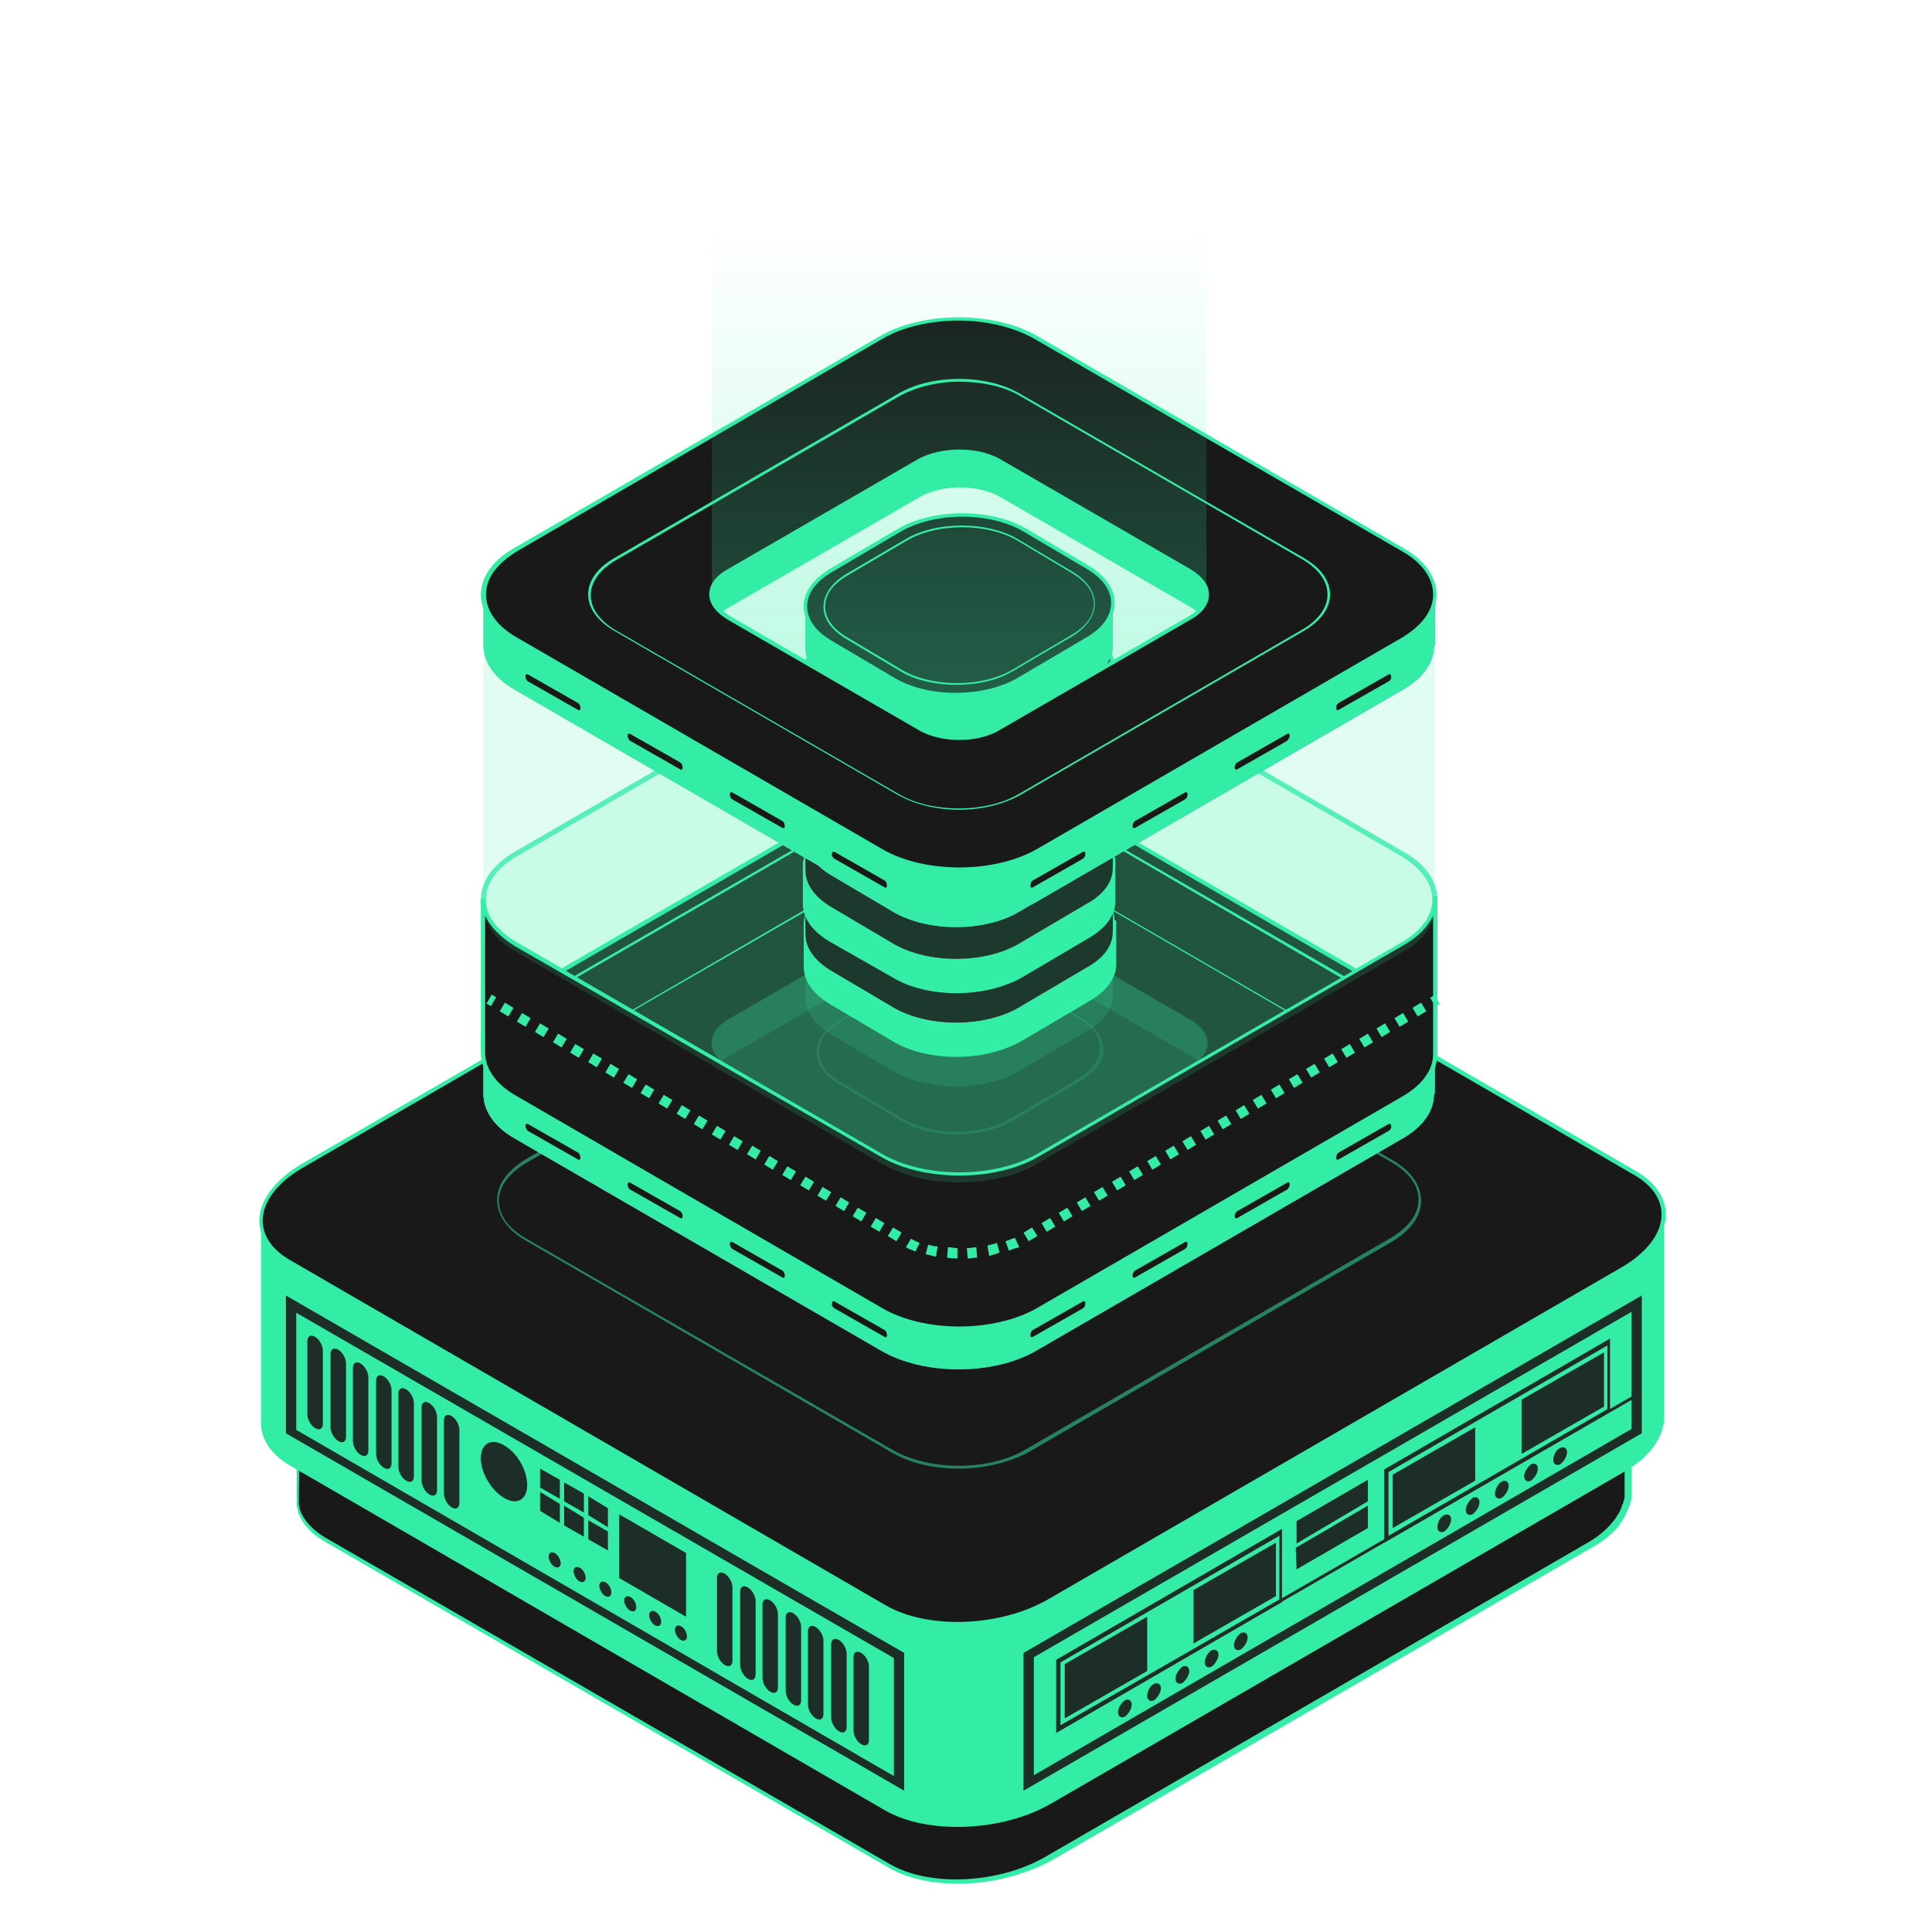 <svg width="320" height="320" viewBox="0 0 320 320" fill="none" xmlns="http://www.w3.org/2000/svg">
<g filter="url(#filter0_d_63_1026)">
<path d="M158.86 188.031C154.167 188.031 149.331 187.032 145.775 184.892L85.188 149.8C81.632 147.803 79.641 144.95 79.641 141.955C79.641 138.959 81.632 136.249 85.188 134.109L145.775 99.017C153.029 94.88 164.691 94.88 171.945 99.017L232.532 134.109C236.088 136.106 238.079 138.959 238.079 141.955C238.079 144.95 236.088 147.661 232.532 149.8L171.945 184.892C168.389 187.032 163.553 188.031 158.86 188.031ZM158.86 96.734C154.309 96.734 149.758 97.733 146.202 99.73L85.614 134.822C82.343 136.676 80.494 139.244 80.494 141.955C80.494 144.665 82.343 147.09 85.614 149.087L146.202 184.179C153.171 188.173 164.549 188.173 171.518 184.179L232.106 149.087C235.377 147.233 237.226 144.665 237.226 141.955C237.226 139.244 235.377 136.819 232.106 134.822L171.518 99.73C168.105 97.733 163.411 96.734 158.86 96.734Z" fill="#5FEFC0"/>
<path d="M269.653 226.546C269.653 226.261 269.653 226.119 269.653 225.833V225.691C269.511 224.264 268.942 222.838 267.662 221.554C266.951 220.84 266.097 220.127 265.102 219.557L171.376 165.349C171.376 165.349 171.376 165.349 171.234 165.349C170.38 164.921 169.527 164.493 168.531 164.208C168.389 164.208 168.247 164.066 168.105 164.066C167.251 163.78 166.398 163.495 165.402 163.352H165.26C163.411 163.067 161.562 162.924 159.571 162.924C159.287 162.924 158.86 162.924 158.576 162.924C156.442 163.067 154.451 163.352 152.46 163.78C152.318 163.78 152.318 163.78 152.175 163.78C151.18 164.066 150.184 164.351 149.189 164.779C149.047 164.779 148.762 164.921 148.62 164.921C147.482 165.349 146.487 165.92 145.349 166.491L55.463 218.558C51.48 220.84 49.347 223.836 49.205 226.689V226.974C49.205 227.117 49.205 227.26 49.205 227.402V240.812C49.205 241.239 49.205 241.667 49.205 242.095C49.205 242.238 49.205 242.238 49.205 242.381C49.347 242.809 49.347 243.094 49.489 243.522C50.058 245.091 51.48 246.518 53.472 247.801L147.198 302.009C153.882 305.86 165.545 305.432 173.225 300.867L263.111 248.8C264.96 247.801 266.382 246.518 267.377 245.376C267.377 245.376 267.377 245.376 267.377 245.234C267.804 244.806 268.089 244.235 268.373 243.807C268.657 243.379 268.8 242.951 268.942 242.523C268.942 242.381 269.084 242.381 269.084 242.238C269.226 241.81 269.369 241.382 269.369 240.812V226.546H269.653Z" fill="#191919"/>
<path d="M158.718 305.005C154.451 305.005 150.327 304.149 147.34 302.437L53.614 248.23C51.623 247.088 50.2 245.519 49.489 243.807C49.347 243.379 49.205 242.952 49.205 242.524C49.205 242.381 49.205 242.381 49.205 242.238C49.205 241.81 49.063 241.382 49.205 241.097V240.954V227.403C49.205 227.26 49.205 227.117 49.205 226.975V226.261C49.489 223.266 51.765 220.413 55.605 218.273L145.491 166.205C146.486 165.635 147.482 165.064 148.762 164.636C148.904 164.636 149.047 164.494 149.047 164.494C149.189 164.494 149.189 164.494 149.331 164.351C150.469 163.923 151.464 163.638 152.318 163.352H152.46H152.602C154.736 162.782 156.869 162.497 158.86 162.497C159.144 162.497 159.287 162.497 159.571 162.497C159.713 162.497 159.856 162.497 159.998 162.497C162.131 162.497 163.98 162.639 165.829 162.925C165.971 162.925 165.971 162.925 165.971 162.925C166.825 163.067 167.678 163.352 168.674 163.638H168.816C168.958 163.638 168.958 163.638 169.1 163.78C170.096 164.066 170.949 164.494 171.802 165.064H171.945L265.671 219.272C266.666 219.842 267.52 220.555 268.231 221.269C269.511 222.552 270.222 224.122 270.222 225.691V225.833C270.222 225.976 270.222 226.119 270.222 226.404V226.547V241.097C270.222 241.382 270.08 241.81 269.938 242.238C269.938 242.381 269.938 242.381 269.795 242.524C269.653 243.094 269.369 243.522 269.226 243.95C268.942 244.521 268.657 244.949 268.231 245.519V245.662C267.093 246.946 265.671 248.23 263.822 249.228L173.936 301.296C169.242 303.721 163.838 305.005 158.718 305.005ZM49.489 240.526V240.812C49.489 241.097 49.489 241.525 49.489 241.953C49.489 242.096 49.489 242.096 49.489 242.238C49.632 242.666 49.632 242.952 49.774 243.379C50.485 244.949 51.765 246.375 53.614 247.516L147.34 301.724C153.882 305.575 165.402 305.005 173.083 300.582L262.969 248.515C264.675 247.516 266.097 246.375 267.093 245.091C267.52 244.663 267.804 244.093 268.089 243.665C268.373 243.237 268.515 242.809 268.657 242.381C268.657 242.238 268.657 242.238 268.8 242.096C268.942 241.525 269.084 241.24 269.084 240.812V240.526V226.975V226.547C269.084 226.404 269.084 226.119 269.084 225.976V225.833C268.942 224.407 268.373 223.123 267.235 221.839C266.524 221.126 265.671 220.413 264.817 219.842L171.091 165.635C171.091 165.635 171.091 165.635 170.949 165.635C170.096 165.207 169.242 164.779 168.389 164.494H168.247C168.105 164.494 168.105 164.494 167.962 164.494C166.967 164.208 166.113 163.923 165.402 163.78C165.26 163.78 165.26 163.78 165.26 163.78C163.553 163.495 161.705 163.352 159.571 163.352H158.291C156.442 163.495 154.451 163.78 152.46 164.208H152.318H152.175C151.18 164.494 150.327 164.779 149.189 165.207C149.047 165.207 149.047 165.207 148.904 165.35C148.762 165.35 148.762 165.35 148.62 165.492C147.482 165.92 146.344 166.491 145.491 167.061L55.747 218.844C52.049 220.983 49.774 223.836 49.632 226.689V227.117C49.632 227.26 49.632 227.403 49.632 227.403L49.489 240.526Z" fill="#33EDA6"/>
<path d="M275.626 194.593L226.701 213.28L172.229 181.754C165.26 177.76 152.887 178.188 144.78 182.895L92.299 213.28L43.231 194.593V228.258C43.089 230.969 44.511 233.679 47.925 235.676L146.629 292.879C153.598 296.873 165.971 296.445 174.078 291.738L268.942 236.817C273.209 234.392 275.342 231.254 275.626 228.258V194.593Z" fill="#33EDA6"/>
<path d="M146.771 259.213L48.067 202.01C41.098 198.016 41.951 190.884 50.058 186.176L144.78 131.256C152.887 126.548 165.118 126.12 172.229 130.115L270.933 187.317C277.902 191.312 277.049 198.444 268.942 203.152L174.078 258.072C165.971 262.637 153.74 263.208 146.771 259.213Z" fill="#191919"/>
<path d="M158.576 262.209C154.024 262.209 149.758 261.353 146.486 259.499L47.782 202.296C44.654 200.441 42.947 197.874 42.947 195.163C42.947 191.882 45.507 188.459 49.774 185.891L144.638 130.97C152.887 126.263 165.26 125.692 172.371 129.829L271.075 187.032C274.204 188.887 275.911 191.454 275.911 194.165C275.911 197.446 273.351 200.869 269.084 203.437L174.22 258.357C169.811 260.925 164.122 262.209 158.576 262.209ZM160.282 127.69C155.02 127.69 149.331 128.973 144.922 131.541L50.058 186.462C45.934 188.887 43.516 192.025 43.516 195.163C43.516 197.731 45.08 200.013 48.067 201.725L146.771 258.928C153.74 262.922 165.829 262.494 173.794 257.787L268.657 202.866C272.782 200.441 275.2 197.303 275.2 194.165C275.2 191.597 273.635 189.315 270.649 187.603L171.945 130.4C168.816 128.545 164.691 127.69 160.282 127.69Z" fill="#33EDA6"/>
<path opacity="0.5" d="M158.86 236.247C154.736 236.247 150.753 235.391 147.624 233.536L87.037 198.444C84.05 196.733 82.343 194.308 82.343 191.74C82.343 189.172 84.05 186.89 87.037 185.035L147.624 150.086C153.882 146.52 163.98 146.52 170.096 150.086L230.683 185.178C233.67 186.89 235.377 189.315 235.377 191.882C235.377 194.45 233.67 196.733 230.683 198.587L170.096 233.679C166.967 235.248 162.985 236.247 158.86 236.247ZM158.86 147.803C154.878 147.803 150.895 148.659 147.766 150.514L87.179 185.606C84.334 187.318 82.628 189.457 82.628 191.882C82.628 194.308 84.192 196.447 87.179 198.159L147.766 233.108C153.882 236.675 163.838 236.675 169.811 233.108L230.399 198.016C233.244 196.305 234.95 194.165 234.95 191.74C234.95 189.315 233.386 187.175 230.399 185.463L169.954 150.371C166.825 148.659 162.842 147.803 158.86 147.803Z" fill="url(#paint0_linear_63_1026)"/>
<path d="M237.653 173.909V165.635L233.812 163.495C232.675 170.057 225.137 174.337 218.737 175.192L175.358 200.727L156.442 207.574L95.997 176.334L97.419 175.478C92.299 173.053 89.454 167.489 86.61 162.497L82.485 164.922L80.068 165.635V174.194C80.068 176.904 81.774 179.615 85.33 181.612L145.918 216.704C153.029 220.841 164.549 220.841 171.66 216.704L232.248 181.612C235.804 179.615 237.51 176.904 237.51 174.337C237.653 174.194 237.653 174.051 237.653 173.909Z" fill="url(#paint1_linear_63_1026)"/>
<path d="M237.653 173.909V165.635L233.812 163.495C232.675 170.057 225.137 174.337 218.737 175.192L175.358 200.727L156.442 207.574L95.997 176.334L97.419 175.478C92.299 173.053 89.454 167.489 86.61 162.497L82.485 164.922L80.068 165.635V174.194C80.068 176.904 81.774 179.615 85.33 181.612L145.918 216.704C153.029 220.841 164.549 220.841 171.66 216.704L232.248 181.612C235.804 179.615 237.51 176.904 237.51 174.337C237.653 174.194 237.653 174.051 237.653 173.909Z" fill="#33EDA6"/>
<path d="M146.06 208.287L85.472 173.195C78.361 169.058 78.361 162.353 85.472 158.359L146.06 123.267C153.171 119.13 164.691 119.13 171.802 123.267L232.39 158.359C239.501 162.496 239.501 169.201 232.39 173.195L171.802 208.287C164.691 212.281 153.171 212.281 146.06 208.287Z" fill="#191919"/>
<path d="M158.86 211.568C154.167 211.568 149.473 210.57 145.775 208.43L85.188 173.338C81.632 171.341 79.641 168.488 79.641 165.635C79.641 162.782 81.632 159.929 85.188 157.932L145.775 122.839C152.887 118.703 164.691 118.703 171.802 122.839L232.39 157.932C235.946 159.929 237.937 162.782 237.937 165.635C237.937 168.63 235.946 171.341 232.39 173.338L171.802 208.43C168.247 210.57 163.553 211.568 158.86 211.568ZM158.86 120.414C154.309 120.414 149.615 121.413 146.202 123.41L85.614 158.502C82.343 160.499 80.494 162.924 80.494 165.635C80.494 168.345 82.343 170.913 85.614 172.767L146.202 208.002C153.171 211.996 164.549 211.996 171.66 208.002L232.248 172.91C235.519 170.913 237.368 168.488 237.368 165.777C237.368 163.067 235.519 160.499 232.248 158.645L171.518 123.41C168.105 121.413 163.411 120.414 158.86 120.414Z" fill="#33EDA6"/>
<g opacity="0.15">
<path d="M152.175 187.888L120.602 169.629C116.904 167.489 116.904 164.065 120.602 161.926L152.175 143.666C155.873 141.527 161.847 141.527 165.545 143.666L197.118 161.926C200.816 164.065 200.816 167.489 197.118 169.629L165.545 187.888C161.847 190.028 155.873 190.028 152.175 187.888Z" fill="url(#paint2_linear_63_1026)"/>
</g>
<path opacity="0.15" d="M119.464 168.773C119.748 168.488 120.175 168.202 120.744 167.917L152.318 149.658C156.016 147.518 161.989 147.518 165.687 149.658L197.261 167.917C197.687 168.202 198.114 168.488 198.541 168.773C200.959 166.633 200.532 163.78 197.261 161.926L165.545 143.524C161.847 141.384 155.873 141.384 152.175 143.524L120.602 161.783C117.473 163.638 117.046 166.633 119.464 168.773Z" fill="url(#paint3_linear_63_1026)"/>
<path d="M158.86 209.286C154.451 209.286 149.9 208.287 146.486 206.29L88.743 172.91C85.472 171.055 83.623 168.345 83.623 165.634C83.623 162.924 85.472 160.356 88.743 158.359L146.486 124.979C153.313 120.985 164.407 120.985 171.234 124.979L228.977 158.359C232.248 160.214 234.097 162.924 234.097 165.634C234.097 168.345 232.248 170.913 228.977 172.91L171.234 206.29C167.82 208.287 163.411 209.286 158.86 209.286ZM146.629 206.147C153.313 209.999 164.265 209.999 170.949 206.147L228.692 172.767C231.964 170.913 233.67 168.488 233.67 165.777C233.67 163.209 231.964 160.642 228.692 158.787L171.091 125.264C164.407 121.413 153.455 121.413 146.771 125.264L89.028 158.645C85.757 160.499 84.05 162.924 84.05 165.634C84.05 168.202 85.757 170.77 89.028 172.624L146.629 206.147Z" fill="#33EDA6"/>
<path d="M158.86 199.443C155.447 199.443 151.891 198.73 149.331 197.16L104.815 171.341C102.255 169.914 100.832 167.917 100.832 165.777C100.832 163.638 102.255 161.64 104.815 160.214L149.331 134.394C154.593 131.399 163.127 131.399 168.389 134.394L212.905 160.214C215.465 161.64 216.888 163.638 216.888 165.777C216.888 167.917 215.465 169.914 212.905 171.341L168.389 197.16C165.829 198.587 162.273 199.443 158.86 199.443ZM158.86 132.397C155.447 132.397 152.033 133.11 149.473 134.68L104.957 160.357C102.539 161.783 101.117 163.638 101.117 165.635C101.117 167.632 102.539 169.486 104.957 170.913L149.473 196.733C154.593 199.728 162.985 199.728 168.247 196.733L212.763 170.913C215.181 169.486 216.603 167.632 216.603 165.635C216.603 163.638 215.181 161.783 212.763 160.357L168.247 134.537C165.687 133.11 162.273 132.397 158.86 132.397Z" fill="#33EDA6"/>
<path d="M232.39 173.195L171.802 208.287C164.691 212.424 153.171 212.424 146.06 208.287L85.472 173.195C82.343 171.341 80.494 169.058 80.21 166.633C79.783 169.629 81.49 172.625 85.472 174.907L146.06 209.999C153.171 214.136 164.691 214.136 171.802 209.999L232.39 174.907C236.372 172.625 238.079 169.629 237.653 166.633C237.226 168.916 235.519 171.341 232.39 173.195Z" fill="white"/>
<path opacity="0.15" d="M232.39 134.537L171.802 99.445C164.691 95.308 153.171 95.308 146.06 99.445L85.472 134.537C78.361 138.674 78.361 145.378 85.472 149.373L146.06 184.465C153.171 188.602 164.691 188.602 171.802 184.465L232.39 149.373C239.501 145.378 239.501 138.674 232.39 134.537Z" fill="url(#paint4_linear_63_1026)"/>
<path opacity="0.15" d="M158.433 180.898C155.162 180.898 151.891 180.185 149.473 178.759L139.091 172.625C136.673 171.198 135.251 169.344 135.251 167.347C135.251 165.349 136.531 163.495 139.091 162.068L150.469 155.364C155.447 152.511 163.553 152.511 168.531 155.364L178.914 161.498C181.332 162.924 182.754 164.779 182.754 166.776C182.754 168.773 181.474 170.627 178.914 172.054L167.536 178.759C164.976 180.185 161.705 180.898 158.433 180.898ZM149.615 178.331C154.451 181.184 162.416 181.184 167.251 178.331L178.629 171.626C180.905 170.342 182.185 168.488 182.185 166.633C182.185 164.779 180.905 162.924 178.629 161.641L168.247 155.507C163.411 152.654 155.447 152.654 150.611 155.507L139.233 162.211C136.957 163.495 135.677 165.349 135.677 167.204C135.677 169.058 136.957 170.913 139.233 172.197L149.615 178.331Z" fill="url(#paint5_linear_63_1026)"/>
<path opacity="0.15" d="M184.318 157.504V151.798L181.331 153.224C182.469 146.234 172.371 162.211 169.242 162.639L171.66 161.641L156.442 162.639L146.06 164.066L147.198 163.353C143.073 161.355 140.797 156.933 138.522 152.939L135.251 154.936L133.402 152.654V158.36C133.402 160.5 134.824 162.639 137.668 164.351L148.051 170.485C153.74 173.766 162.984 173.766 168.673 170.485L180.051 163.78C182.896 162.211 184.318 160.072 184.318 157.932C184.318 157.647 184.318 157.647 184.318 157.504Z" fill="url(#paint6_linear_63_1026)"/>
<path d="M184.318 152.369V145.807L181.331 144.095C180.478 149.23 174.362 152.797 169.242 153.51L171.66 152.511L156.442 158.075L146.06 154.936L147.198 154.223C143.073 152.226 140.797 147.804 138.522 143.81L135.251 145.807L133.402 146.235V153.082C133.402 155.222 134.824 157.361 137.668 159.073L148.051 165.207C153.74 168.488 162.984 168.488 168.673 165.207L180.051 158.503C182.896 156.933 184.318 154.794 184.318 152.654C184.318 152.511 184.318 152.369 184.318 152.369Z" fill="url(#paint7_linear_63_1026)"/>
<path d="M184.318 152.369V145.807L181.331 144.095C180.478 149.23 174.362 152.797 169.242 153.51L171.66 152.511L156.442 158.075L146.06 154.936L147.198 154.223C143.073 152.226 140.797 147.804 138.522 143.81L135.251 145.807L133.402 146.235V153.082C133.402 155.222 134.824 157.361 137.668 159.073L148.051 165.207C153.74 168.488 162.984 168.488 168.673 165.207L180.051 158.503C182.896 156.933 184.318 154.794 184.318 152.654C184.318 152.511 184.318 152.369 184.318 152.369Z" fill="#33EDA6"/>
<path d="M158.433 168.06C154.593 168.06 150.753 167.204 147.909 165.492L137.526 159.358C134.682 157.646 133.117 155.507 133.117 153.082V145.949L135.251 145.379L138.806 143.239L139.517 144.38C141.651 148.232 143.784 152.083 147.482 153.795L148.193 154.08L147.198 154.651L156.442 157.361L171.518 151.94L171.66 152.368C176.069 151.085 180.194 148.089 180.905 143.952L181.047 143.381L184.887 145.521V152.939C184.745 155.221 183.18 157.219 180.478 158.788L169.1 165.492C165.971 167.204 162.273 168.06 158.433 168.06ZM133.828 146.52V153.082C133.828 155.221 135.251 157.219 137.811 158.645L148.193 164.779C153.74 168.06 162.842 168.06 168.389 164.779L179.767 158.074C182.327 156.648 183.749 154.651 183.892 152.511V152.368V151.798V146.092L181.616 144.808C180.336 149.801 174.505 153.224 169.242 153.938L168.673 154.08L156.3 158.502L144.922 155.079L146.202 154.366C142.646 152.368 140.513 148.517 138.522 144.951L138.237 144.523L135.393 146.092L133.828 146.52Z" fill="#33EDA6"/>
<path d="M148.051 158.502L137.668 152.368C131.979 149.087 131.979 143.666 137.668 140.386L149.046 133.681C154.735 130.4 163.98 130.4 169.669 133.681L180.051 139.815C185.74 143.096 185.74 148.517 180.051 151.798L168.673 158.502C162.984 161.783 153.74 161.783 148.051 158.502Z" fill="#191919"/>
<path d="M158.433 161.213C154.593 161.213 150.895 160.357 147.909 158.645L137.526 152.511C134.682 150.799 133.117 148.659 133.117 146.234C133.117 143.809 134.682 141.67 137.526 139.958L148.904 133.253C154.735 129.972 164.122 129.972 169.811 133.253L180.194 139.387C183.038 141.099 184.603 143.239 184.603 145.664C184.603 148.089 183.038 150.229 180.194 151.94L168.816 158.645C165.971 160.357 162.131 161.213 158.433 161.213ZM148.193 158.217C153.74 161.498 162.842 161.498 168.531 158.217L179.909 151.512C182.611 149.943 184.034 147.946 184.034 145.806C184.034 143.667 182.611 141.67 179.909 140.1L169.527 133.966C163.98 130.685 154.878 130.685 149.189 133.966L137.811 140.671C135.108 142.24 133.686 144.237 133.686 146.377C133.686 148.517 135.108 150.514 137.811 152.083L148.193 158.217Z" fill="#33EDA6"/>
<path d="M158.433 159.216C155.162 159.216 151.749 158.502 149.331 157.076L140.229 151.655C137.811 150.229 136.388 148.374 136.388 146.234C136.388 144.237 137.811 142.24 140.229 140.814L150.184 134.965C155.162 132.112 163.411 132.112 168.389 134.965L177.491 140.386C179.909 141.812 181.331 143.667 181.331 145.806C181.331 147.804 179.909 149.801 177.491 151.227L167.536 157.076C165.118 158.502 161.704 159.216 158.433 159.216ZM149.473 156.791C154.451 159.644 162.558 159.644 167.536 156.791L177.491 150.942C179.909 149.515 181.189 147.804 181.189 145.806C181.189 143.809 179.909 142.097 177.491 140.671L168.389 135.25C163.411 132.397 155.304 132.397 150.327 135.25L140.371 141.099C137.953 142.525 136.673 144.237 136.673 146.234C136.673 148.231 137.953 149.943 140.371 151.37L149.473 156.791Z" fill="#33EDA6"/>
<path d="M180.051 151.798L168.673 158.502C162.985 161.783 153.74 161.783 148.051 158.502L137.669 152.368C135.108 150.942 133.686 148.945 133.402 147.09C133.117 149.515 134.54 151.94 137.669 153.795L148.051 159.929C153.74 163.21 162.985 163.21 168.673 159.929L180.051 153.224C183.18 151.37 184.603 148.945 184.318 146.52C184.034 148.374 182.612 150.228 180.051 151.798Z" fill="white"/>
<path opacity="0.15" d="M146.06 158.217L147.055 158.075C146.913 158.075 146.771 157.932 146.629 157.932L146.06 158.217Z" fill="url(#paint8_linear_63_1026)"/>
<path opacity="0.15" d="M169.953 156.505L169.242 156.791C169.385 156.791 169.669 156.648 169.953 156.505Z" fill="url(#paint9_linear_63_1026)"/>
<path opacity="0.15" d="M184.318 151.798C184.318 151.941 184.318 151.94 184.318 152.083C184.318 154.223 182.896 156.363 180.051 157.932L168.673 164.636C162.984 167.917 153.74 167.917 148.051 164.636L137.668 158.502C134.824 156.791 133.402 154.651 133.402 152.511V153.082C133.402 155.221 134.824 157.361 137.668 159.073L148.051 165.207C153.74 168.488 162.984 168.488 168.673 165.207L180.051 158.502C182.896 156.933 184.318 154.794 184.318 152.654C184.318 152.511 184.318 152.511 184.318 152.368V151.798Z" fill="url(#paint10_linear_63_1026)"/>
<path d="M184.318 146.948V141.242L181.332 142.668C182.469 135.678 172.371 151.655 169.242 152.083L171.66 151.085L156.442 152.083L146.06 153.51L147.198 152.796C143.073 150.799 140.797 146.377 138.522 142.383L135.251 144.38L133.402 142.098V147.804C133.402 149.943 134.824 152.083 137.669 153.795L148.051 159.929C153.74 163.21 162.985 163.21 168.674 159.929L180.051 153.224C182.896 151.655 184.318 149.515 184.318 147.376C184.318 147.09 184.318 147.09 184.318 146.948Z" fill="#191919"/>
<path d="M184.318 141.812V135.251L181.332 133.539C180.478 138.674 174.362 142.24 169.242 142.954L171.66 141.955L156.442 147.518L146.06 144.38L147.198 143.667C143.073 141.67 140.797 137.248 138.522 133.253L135.251 135.251L133.402 135.678V142.526C133.402 144.665 134.824 146.805 137.669 148.517L148.051 154.651C153.74 157.932 162.985 157.932 168.674 154.651L180.051 147.946C182.896 146.377 184.318 144.238 184.318 142.098C184.318 141.955 184.318 141.812 184.318 141.812Z" fill="url(#paint11_linear_63_1026)"/>
<path d="M184.318 141.812V135.25L181.332 133.538C180.478 138.674 174.362 142.24 169.242 142.953L171.66 141.955L156.442 147.518L146.06 144.38L147.198 143.666C143.073 141.669 140.797 137.247 138.522 133.253L135.251 135.25L133.402 135.678V142.525C133.402 144.665 134.824 146.805 137.669 148.517L148.051 154.651C153.74 157.931 162.985 157.931 168.674 154.651L180.051 147.946C182.896 146.377 184.318 144.237 184.318 142.097C184.318 141.955 184.318 141.812 184.318 141.812Z" fill="#33EDA6"/>
<path d="M158.433 157.504C154.593 157.504 150.753 156.648 147.909 154.936L137.384 148.945C134.54 147.233 132.975 145.093 132.975 142.668V135.536L135.108 134.965L138.664 132.825L139.375 133.966C141.509 137.818 143.642 141.67 147.34 143.381L148.051 143.667L147.055 144.237L156.3 146.948L171.376 141.527L171.518 141.955C175.927 140.671 180.051 137.675 180.763 133.538L180.905 132.968L184.745 135.108V142.525C184.603 144.808 183.038 146.805 180.336 148.374L168.958 155.079C165.971 156.648 162.273 157.504 158.433 157.504ZM133.828 135.964V142.525C133.828 144.665 135.251 146.662 137.811 148.089L148.193 154.223C153.74 157.504 162.842 157.504 168.389 154.223L179.767 147.518C182.327 146.092 183.749 144.095 183.892 141.955V141.812V141.242V135.536L181.616 134.252C180.336 139.244 174.505 142.668 169.242 143.381L168.674 143.524L156.3 147.946L144.922 144.523L146.202 143.809C142.646 141.812 140.513 137.961 138.522 134.394L138.237 133.966L135.251 135.678L133.828 135.964Z" fill="#33EDA6"/>
<path d="M148.051 147.946L137.668 141.812C131.979 138.531 131.979 133.11 137.668 129.829L149.046 123.125C154.735 119.844 163.98 119.844 169.669 123.125L180.051 129.259C185.74 132.54 185.74 137.96 180.051 141.241L168.673 147.946C162.984 151.227 153.74 151.227 148.051 147.946Z" fill="#191919"/>
<path d="M158.433 150.657C154.593 150.657 150.895 149.801 147.909 148.089L137.526 141.955C134.682 140.243 133.117 138.103 133.117 135.678C133.117 133.253 134.682 131.113 137.526 129.402L148.904 122.697C154.735 119.416 164.122 119.416 169.811 122.697L180.194 128.831C183.038 130.543 184.603 132.683 184.603 135.108C184.603 137.533 183.038 139.672 180.194 141.384L168.816 148.089C165.971 149.801 162.131 150.657 158.433 150.657ZM148.193 147.661C153.74 150.942 162.842 150.942 168.531 147.661L179.909 140.956C182.611 139.387 184.034 137.39 184.034 135.25C184.034 133.111 182.611 131.113 179.909 129.544L169.527 123.41C163.98 120.129 154.878 120.129 149.189 123.41L137.811 130.115C135.108 131.684 133.686 133.681 133.686 135.821C133.686 137.961 135.108 139.958 137.811 141.527L148.193 147.661Z" fill="#33EDA6"/>
<path d="M158.433 148.659C155.162 148.659 151.749 147.946 149.331 146.52L140.229 141.099C137.811 139.672 136.388 137.818 136.388 135.678C136.388 133.681 137.811 131.684 140.229 130.257L150.184 124.409C155.162 121.556 163.411 121.556 168.389 124.409L177.491 129.83C179.909 131.256 181.331 133.11 181.331 135.25C181.331 137.247 179.909 139.244 177.491 140.671L167.536 146.52C165.118 147.946 161.704 148.659 158.433 148.659ZM149.473 146.234C154.451 149.087 162.558 149.087 167.536 146.234L177.491 140.386C179.909 138.959 181.189 137.247 181.189 135.25C181.189 133.253 179.909 131.541 177.491 130.115L168.247 124.694C163.269 121.841 155.162 121.841 150.184 124.694L140.229 130.543C137.811 131.969 136.531 133.681 136.531 135.678C136.531 137.675 137.811 139.387 140.229 140.814L149.473 146.234Z" fill="#33EDA6"/>
<path d="M180.051 141.099L168.673 147.803C162.985 151.084 153.74 151.084 148.051 147.803L137.669 141.812C135.108 140.386 133.686 138.388 133.402 136.534C133.117 138.959 134.54 141.384 137.669 143.239L148.051 149.373C153.74 152.654 162.985 152.654 168.673 149.373L180.051 142.668C183.18 140.813 184.603 138.388 184.318 135.963C184.034 137.818 182.612 139.672 180.051 141.099Z" fill="white"/>
<path opacity="0.15" d="M146.06 147.661L147.055 147.519C146.913 147.519 146.771 147.376 146.629 147.376L146.06 147.661Z" fill="url(#paint12_linear_63_1026)"/>
<path opacity="0.15" d="M169.954 145.949L169.242 146.235C169.385 146.235 169.669 146.092 169.954 145.949Z" fill="url(#paint13_linear_63_1026)"/>
<path opacity="0.15" d="M184.318 141.242C184.318 141.384 184.318 141.384 184.318 141.527C184.318 143.667 182.896 145.807 180.051 147.376L168.674 154.08C162.985 157.361 153.74 157.361 148.051 154.08L137.669 147.946C134.824 146.234 133.402 144.095 133.402 141.955V142.526C133.402 144.665 134.824 146.805 137.669 148.517L148.051 154.651C153.74 157.932 162.985 157.932 168.674 154.651L180.051 147.946C182.896 146.377 184.318 144.237 184.318 142.098C184.318 141.955 184.318 141.955 184.318 141.812V141.242Z" fill="url(#paint14_linear_63_1026)"/>
<path d="M184.318 136.392V130.686L181.331 132.112C182.469 125.122 172.371 141.099 169.242 141.527L171.66 140.528L156.442 141.527L146.06 142.954L147.198 142.24C143.073 140.243 140.797 135.821 138.522 131.827L135.251 133.824L133.402 131.541V137.247C133.402 139.387 134.824 141.527 137.668 143.239L148.051 149.373C153.74 152.654 162.984 152.654 168.673 149.373L180.051 142.668C182.896 141.099 184.318 138.959 184.318 136.82C184.318 136.534 184.318 136.534 184.318 136.392Z" fill="#191919"/>
<path d="M184.318 131.256V124.694L181.331 122.983C180.478 128.118 174.362 131.684 169.242 132.398L171.66 131.399L156.442 136.962L146.06 133.824L147.198 133.111C143.073 131.114 140.797 126.691 138.522 122.697L135.251 124.694L133.402 125.122V131.97C133.402 134.109 134.824 136.249 137.668 137.961L148.051 144.095C153.74 147.376 162.984 147.376 168.673 144.095L180.051 137.39C182.896 135.821 184.318 133.681 184.318 131.542C184.318 131.399 184.318 131.256 184.318 131.256Z" fill="url(#paint15_linear_63_1026)"/>
<path d="M184.318 131.256V124.694L181.331 122.983C180.478 128.118 174.362 131.684 169.242 132.398L171.66 131.399L156.442 136.962L146.06 133.824L147.198 133.111C143.073 131.114 140.797 126.691 138.522 122.697L135.251 124.694L133.402 125.122V131.97C133.402 134.109 134.824 136.249 137.668 137.961L148.051 144.095C153.74 147.376 162.984 147.376 168.673 144.095L180.051 137.39C182.896 135.821 184.318 133.681 184.318 131.542C184.318 131.399 184.318 131.256 184.318 131.256Z" fill="#33EDA6"/>
<path d="M148.051 137.39L137.668 131.256C131.979 127.975 131.979 122.554 137.668 119.273L149.046 112.569C154.735 109.288 163.98 109.288 169.669 112.569L180.051 118.703C185.74 121.984 185.74 127.404 180.051 130.685L168.673 137.39C162.984 140.671 153.74 140.671 148.051 137.39Z" fill="#191919"/>
<path d="M158.433 140.1C154.593 140.1 150.895 139.245 147.909 137.533L137.526 131.399C134.682 129.687 133.117 127.547 133.117 125.122C133.117 122.697 134.682 120.557 137.526 118.845L148.904 112.141C154.735 108.86 164.122 108.86 169.811 112.141L180.194 118.275C183.038 119.987 184.603 122.126 184.603 124.552C184.603 126.977 183.038 129.116 180.194 130.828L168.816 137.533C165.971 139.245 162.131 140.1 158.433 140.1ZM148.193 137.105C153.74 140.386 162.842 140.386 168.531 137.105L179.909 130.4C182.611 128.831 184.034 126.834 184.034 124.694C184.034 122.554 182.611 120.557 179.909 118.988L169.527 112.854C163.98 109.573 154.878 109.573 149.189 112.854L137.811 119.559C135.108 121.128 133.686 123.125 133.686 125.265C133.686 127.405 135.108 129.402 137.811 130.971L148.193 137.105Z" fill="#33EDA6"/>
<path d="M158.433 138.103C155.162 138.103 151.749 137.39 149.331 135.963L140.229 130.543C137.811 129.116 136.388 127.262 136.388 125.122C136.388 123.125 137.811 121.128 140.229 119.701L150.184 113.853C155.162 111 163.411 111 168.389 113.853L177.491 119.273C179.909 120.7 181.331 122.554 181.331 124.694C181.331 126.691 179.909 128.688 177.491 130.115L167.536 135.963C165.118 137.39 161.704 138.103 158.433 138.103ZM149.473 135.678C154.451 138.531 162.558 138.531 167.536 135.678L177.491 129.83C179.909 128.403 181.189 126.691 181.189 124.694C181.189 122.697 179.909 120.985 177.491 119.559L168.389 114.138C163.411 111.285 155.304 111.285 150.327 114.138L140.371 119.987C137.953 121.413 136.673 123.125 136.673 125.122C136.673 127.119 137.953 128.831 140.371 130.257L149.473 135.678Z" fill="#33EDA6"/>
<path d="M180.051 130.543L168.673 137.247C162.985 140.528 153.74 140.528 148.051 137.247L137.669 131.256C135.108 129.829 133.686 127.832 133.402 125.978C133.117 128.403 134.54 130.828 137.669 132.682L148.051 138.816C153.74 142.097 162.985 142.097 168.673 138.816L180.051 132.112C183.18 130.257 184.603 127.832 184.318 125.407C184.034 127.262 182.612 129.116 180.051 130.543Z" fill="white"/>
<path opacity="0.15" d="M146.06 137.105L147.055 136.962C146.913 136.962 146.771 136.82 146.629 136.82L146.06 137.105Z" fill="url(#paint16_linear_63_1026)"/>
<path opacity="0.15" d="M169.953 135.393L169.242 135.678C169.385 135.678 169.669 135.536 169.953 135.393Z" fill="url(#paint17_linear_63_1026)"/>
<g opacity="0.15">
<path d="M184.318 130.543C184.318 130.686 184.318 130.686 184.318 130.828C184.318 132.968 182.896 135.108 180.051 136.677L168.673 143.382C162.984 146.662 153.74 146.662 148.051 143.382L137.668 137.39C134.824 135.678 133.402 133.539 133.402 131.399V131.969C133.402 134.109 134.824 136.249 137.668 137.961L148.051 144.095C153.74 147.376 162.984 147.376 168.673 144.095L180.051 137.39C182.896 135.821 184.318 133.681 184.318 131.542C184.318 131.399 184.318 131.399 184.318 131.256V130.543Z" fill="url(#paint18_linear_63_1026)"/>
</g>
<path opacity="0.15" d="M184.318 125.835V120.129L181.331 121.556C182.469 114.566 172.371 130.543 169.242 130.971L171.66 129.972L156.442 130.971L146.06 132.397L147.198 131.684C143.073 129.687 140.797 125.265 138.522 121.271L135.393 123.268L133.402 120.985V126.691C133.402 128.831 134.824 130.971 137.668 132.683L148.051 138.817C153.74 142.098 162.984 142.098 168.673 138.817L180.051 132.112C182.896 130.543 184.318 128.403 184.318 126.263C184.318 125.978 184.318 125.978 184.318 125.835Z" fill="url(#paint19_linear_63_1026)"/>
<path d="M184.318 120.7V114.138L181.331 112.426C180.478 117.562 174.362 121.128 169.242 121.841L171.66 120.843L156.442 126.406L146.06 123.268L147.198 122.555C143.073 120.558 140.797 116.135 138.522 112.141L135.251 114.138L133.402 114.566V121.413C133.402 123.553 134.824 125.693 137.668 127.405L148.051 133.539C153.74 136.82 162.984 136.82 168.673 133.539L180.051 126.834C182.896 125.265 184.318 123.125 184.318 120.985C184.318 120.843 184.318 120.7 184.318 120.7Z" fill="url(#paint20_linear_63_1026)"/>
<path d="M184.318 120.7V114.138L181.331 112.426C180.478 117.562 174.362 121.128 169.242 121.841L171.66 120.843L156.442 126.406L146.06 123.268L147.198 122.555C143.073 120.558 140.797 116.135 138.522 112.141L135.251 114.138L133.402 114.566V121.413C133.402 123.553 134.824 125.693 137.668 127.405L148.051 133.539C153.74 136.82 162.984 136.82 168.673 133.539L180.051 126.834C182.896 125.265 184.318 123.125 184.318 120.985C184.318 120.843 184.318 120.7 184.318 120.7Z" fill="#33EDA6"/>
<path d="M148.051 126.691L137.668 120.7C131.979 117.419 131.979 111.998 137.668 108.717L149.046 102.012C154.735 98.731 163.98 98.731 169.669 102.012L180.051 108.146C185.74 111.427 185.74 116.848 180.051 120.129L168.673 126.834C162.984 130.115 153.74 130.115 148.051 126.691Z" fill="#191919"/>
<path d="M158.433 129.544C154.593 129.544 150.895 128.688 147.909 126.977L137.526 120.843C134.682 119.131 133.117 116.991 133.117 114.566C133.117 112.141 134.682 110.001 137.526 108.289L148.904 101.585C154.735 98.304 164.122 98.304 169.811 101.585L180.194 107.719C183.038 109.431 184.603 111.57 184.603 113.995C184.603 116.42 183.038 118.56 180.194 120.272L168.816 126.977C165.971 128.688 162.131 129.544 158.433 129.544ZM148.193 126.549C153.74 129.83 162.842 129.83 168.531 126.549L179.909 119.844C182.611 118.275 184.034 116.278 184.034 114.138C184.034 111.998 182.611 110.001 179.909 108.432L169.527 102.298C163.838 99.017 154.735 99.017 149.189 102.298L137.811 109.003C135.108 110.572 133.686 112.569 133.686 114.709C133.686 116.848 135.108 118.845 137.811 120.415L148.193 126.549Z" fill="#33EDA6"/>
<path d="M158.433 127.547C155.162 127.547 151.749 126.834 149.331 125.407L140.229 119.987C137.811 118.56 136.388 116.706 136.388 114.566C136.388 112.569 137.811 110.572 140.229 109.145L150.184 103.296C155.162 100.443 163.411 100.443 168.389 103.296L177.491 108.717C179.909 110.144 181.331 111.998 181.331 114.138C181.331 116.135 179.909 118.132 177.491 119.559L167.536 125.407C165.118 126.834 161.704 127.547 158.433 127.547ZM149.473 125.122C154.451 127.975 162.558 127.975 167.536 125.122L177.491 119.273C179.909 117.847 181.189 116.135 181.189 114.138C181.189 112.141 179.909 110.429 177.491 109.003L168.389 103.582C163.411 100.729 155.304 100.729 150.327 103.582L140.371 109.43C137.953 110.857 136.673 112.569 136.673 114.566C136.673 116.563 137.953 118.275 140.371 119.701L149.473 125.122Z" fill="#33EDA6"/>
<path d="M180.051 119.986L168.673 126.691C162.985 129.972 153.74 129.972 148.051 126.691L137.669 120.7C135.108 119.273 133.686 117.276 133.402 115.422C133.117 117.847 134.54 120.272 137.669 122.126L148.051 128.26C153.74 131.541 162.985 131.541 168.673 128.26L180.051 121.556C183.18 119.701 184.603 117.276 184.318 114.851C184.034 116.706 182.612 118.56 180.051 119.986Z" fill="white"/>
<path opacity="0.15" d="M146.06 126.549L147.055 126.406C146.913 126.406 146.771 126.264 146.629 126.264L146.06 126.549Z" fill="url(#paint21_linear_63_1026)"/>
<path opacity="0.15" d="M169.953 124.837L169.242 125.122C169.385 125.122 169.669 124.98 169.953 124.837Z" fill="url(#paint22_linear_63_1026)"/>
<path opacity="0.15" d="M184.318 119.987C184.318 120.129 184.318 120.129 184.318 120.272C184.318 122.412 182.896 124.552 180.051 126.121L168.673 132.825C162.984 136.106 153.74 136.106 148.051 132.825L137.668 126.834C134.824 125.122 133.402 122.982 133.402 120.843V121.413C133.402 123.553 134.824 125.693 137.668 127.405L148.051 133.539C153.74 136.82 162.984 136.82 168.673 133.539L180.051 126.834C182.896 125.265 184.318 123.125 184.318 120.985C184.318 120.843 184.318 120.843 184.318 120.7V119.987Z" fill="url(#paint23_linear_63_1026)"/>
<path opacity="0.15" d="M184.318 115.279V109.573L181.331 111C182.469 104.01 172.371 119.987 169.242 120.415L171.66 119.416L156.442 120.415L146.06 121.841L147.198 121.128C143.073 119.131 140.797 114.709 138.522 110.714L135.251 112.712L133.402 110.429V116.135C133.402 118.275 134.824 120.415 137.668 122.126L148.051 128.26C153.74 131.541 162.984 131.541 168.673 128.26L180.051 121.556C182.896 119.987 184.318 117.847 184.318 115.707C184.318 115.422 184.318 115.422 184.318 115.279Z" fill="url(#paint24_linear_63_1026)"/>
<path d="M184.318 110.144V103.582L181.331 101.87C180.478 107.005 174.362 110.571 169.242 111.285L171.66 110.286L156.442 115.85L146.06 112.711L147.198 111.998C143.073 110.001 140.797 105.579 138.522 101.584L135.251 103.582L133.402 104.01V110.857C133.402 112.997 134.824 115.136 137.668 116.848L148.051 122.982C153.74 126.263 162.984 126.263 168.673 122.982L180.051 116.277C182.896 114.708 184.318 112.569 184.318 110.429C184.318 110.286 184.318 110.144 184.318 110.144Z" fill="url(#paint25_linear_63_1026)"/>
<path d="M184.318 110.144V103.582L181.331 101.87C180.478 107.005 174.362 110.571 169.242 111.285L171.66 110.286L156.442 115.85L146.06 112.711L147.198 111.998C143.073 110.001 140.797 105.579 138.522 101.584L135.251 103.582L133.402 104.01V110.857C133.402 112.997 134.824 115.136 137.668 116.848L148.051 122.982C153.74 126.263 162.984 126.263 168.673 122.982L180.051 116.277C182.896 114.708 184.318 112.569 184.318 110.429C184.318 110.286 184.318 110.144 184.318 110.144Z" fill="#33EDA6"/>
<path d="M148.051 116.135L137.668 110.144C131.979 106.863 131.979 101.442 137.668 98.161L149.046 91.456C154.735 88.175 163.98 88.175 169.669 91.456L180.051 97.59C185.74 100.871 185.74 106.292 180.051 109.573L168.673 116.278C162.984 119.558 153.74 119.558 148.051 116.135Z" fill="#191919"/>
<path d="M158.433 118.988C154.593 118.988 150.895 118.132 147.909 116.42L137.526 110.429C134.682 108.717 133.117 106.577 133.117 104.152C133.117 101.727 134.682 99.588 137.526 97.876L148.904 91.171C154.735 87.89 164.122 87.89 169.811 91.171L180.194 97.305C183.038 99.017 184.603 101.157 184.603 103.582C184.603 106.007 183.038 108.147 180.194 109.858L168.816 116.563C165.971 118.132 162.131 118.988 158.433 118.988ZM148.193 115.992C153.74 119.273 162.842 119.273 168.531 115.992L179.909 109.288C182.611 107.719 184.034 105.722 184.034 103.582C184.034 101.442 182.611 99.445 179.909 97.876L169.527 91.742C163.98 88.461 154.878 88.461 149.189 91.742L137.811 98.446C135.108 100.016 133.686 102.013 133.686 104.152C133.686 106.292 135.108 108.289 137.811 109.858L148.193 115.992Z" fill="#33EDA6"/>
<path d="M158.433 116.991C155.162 116.991 151.749 116.278 149.331 114.851L140.229 109.43C137.811 108.004 136.388 106.15 136.388 104.01C136.388 102.013 137.811 100.016 140.229 98.589L150.184 92.74C155.162 89.887 163.411 89.887 168.389 92.74L177.491 98.161C179.909 99.588 181.331 101.442 181.331 103.582C181.331 105.579 179.909 107.576 177.491 109.003L167.536 114.851C165.118 116.278 161.704 116.991 158.433 116.991ZM149.473 114.566C154.451 117.419 162.558 117.419 167.536 114.566L177.491 108.717C179.909 107.291 181.189 105.579 181.189 103.582C181.189 101.585 179.909 99.873 177.491 98.446L168.389 93.026C163.411 90.173 155.304 90.173 150.327 93.026L140.371 98.874C137.953 100.301 136.673 102.013 136.673 104.01C136.673 106.007 137.953 107.719 140.371 109.145L149.473 114.566Z" fill="#33EDA6"/>
<path d="M180.051 109.43L168.673 116.135C162.985 119.416 153.74 119.416 148.051 116.135L137.669 110.144C135.108 108.717 133.686 106.72 133.402 104.866C133.117 107.291 134.54 109.716 137.669 111.57L148.051 117.704C153.74 120.985 162.985 120.985 168.673 117.704L180.051 111C183.18 109.145 184.603 106.72 184.318 104.295C184.034 106.149 182.612 108.004 180.051 109.43Z" fill="white"/>
<path opacity="0.15" d="M146.06 115.993L147.055 115.85C146.913 115.85 146.771 115.708 146.629 115.708L146.06 115.993Z" fill="url(#paint26_linear_63_1026)"/>
<path opacity="0.15" d="M169.953 114.281L169.242 114.566C169.385 114.566 169.669 114.423 169.953 114.281Z" fill="url(#paint27_linear_63_1026)"/>
<path opacity="0.15" d="M184.318 109.431C184.318 109.573 184.318 109.573 184.318 109.716C184.318 111.856 182.896 113.995 180.051 115.565L168.673 122.269C162.984 125.55 153.74 125.55 148.051 122.269L137.668 116.278C134.824 114.566 133.402 112.426 133.402 110.287V110.857C133.402 112.997 134.824 115.137 137.668 116.848L148.051 122.982C153.74 126.263 162.984 126.263 168.673 122.982L180.051 116.278C182.896 114.709 184.318 112.569 184.318 110.429C184.318 110.287 184.318 110.287 184.318 110.144V109.431Z" fill="url(#paint28_linear_63_1026)"/>
<path opacity="0.15" d="M184.318 104.723V99.017L181.331 100.444C182.469 93.454 172.371 109.431 169.242 109.859L171.66 108.86L156.442 109.859L146.06 111.285L147.198 110.572C143.073 108.575 140.797 104.153 138.522 100.158L135.251 102.155L133.402 99.873V105.579C133.402 107.719 134.824 109.859 137.668 111.57L148.051 117.704C153.74 120.985 162.984 120.985 168.673 117.704L180.051 111C182.896 109.431 184.318 107.291 184.318 105.151C184.318 104.866 184.318 104.866 184.318 104.723Z" fill="url(#paint29_linear_63_1026)"/>
<path d="M184.318 99.588V93.026L181.331 91.314C180.478 96.45 174.362 100.016 169.242 100.729L171.66 99.731L156.442 105.294L146.06 102.156L147.198 101.442C143.073 99.445 140.797 95.023 138.522 91.029L135.251 93.026L133.402 93.454V100.301C133.402 102.441 134.824 104.581 137.668 106.292L148.051 112.426C153.74 115.707 162.984 115.707 168.673 112.426L180.051 105.722C182.896 104.153 184.318 102.013 184.318 99.873C184.318 99.731 184.318 99.588 184.318 99.588Z" fill="url(#paint30_linear_63_1026)"/>
<path d="M184.318 99.588V93.026L181.331 91.314C180.478 96.45 174.362 100.016 169.242 100.729L171.66 99.731L156.442 105.294L146.06 102.156L147.198 101.442C143.073 99.445 140.797 95.023 138.522 91.029L135.251 93.026L133.402 93.454V100.301C133.402 102.441 134.824 104.581 137.668 106.292L148.051 112.426C153.74 115.707 162.984 115.707 168.673 112.426L180.051 105.722C182.896 104.153 184.318 102.013 184.318 99.873C184.318 99.731 184.318 99.588 184.318 99.588Z" fill="#33EDA6"/>
<path d="M148.051 105.579L137.668 99.587C131.979 96.306 131.979 90.886 137.668 87.605L149.046 80.9C154.735 77.619 163.98 77.619 169.669 80.9L180.051 87.034C185.74 90.315 185.74 95.736 180.051 99.017L168.673 105.721C162.984 108.86 153.74 108.86 148.051 105.579Z" fill="#191919"/>
<path d="M158.433 108.432C154.593 108.432 150.895 107.576 147.909 105.864L137.526 99.73C134.682 98.019 133.117 95.879 133.117 93.454C133.117 91.029 134.682 88.889 137.526 87.177L148.904 80.472C154.735 77.192 164.122 77.192 169.811 80.472L180.194 86.606C183.038 88.318 184.603 90.458 184.603 92.883C184.603 95.308 183.038 97.448 180.194 99.16L168.816 105.864C165.971 107.576 162.131 108.432 158.433 108.432ZM148.193 105.294C153.74 108.575 162.842 108.575 168.531 105.294L179.909 98.589C182.611 97.02 184.034 95.023 184.034 92.883C184.034 90.743 182.611 88.746 179.909 87.177L169.527 81.043C163.98 77.762 154.878 77.762 149.189 81.043L137.811 87.748C135.108 89.317 133.686 91.314 133.686 93.454C133.686 95.593 135.108 97.591 137.811 99.16L148.193 105.294Z" fill="#33EDA6"/>
<path d="M158.433 106.435C155.162 106.435 151.749 105.722 149.331 104.295L140.229 98.874C137.811 97.448 136.388 95.593 136.388 93.454C136.388 91.457 137.811 89.459 140.229 88.033L150.184 82.184C155.162 79.331 163.411 79.331 168.389 82.184L177.491 87.605C179.909 89.031 181.331 90.886 181.331 93.026C181.331 95.023 179.909 97.02 177.491 98.446L167.536 104.295C165.118 105.722 161.704 106.435 158.433 106.435ZM149.473 104.01C154.451 106.863 162.558 106.863 167.536 104.01L177.491 98.161C179.909 96.735 181.189 95.023 181.189 93.026C181.189 91.028 179.909 89.317 177.491 87.89L168.389 82.469C163.411 79.617 155.304 79.617 150.327 82.469L140.371 88.318C137.953 89.745 136.673 91.457 136.673 93.454C136.673 95.451 137.953 97.162 140.371 98.589L149.473 104.01Z" fill="#33EDA6"/>
<path opacity="0.15" d="M146.06 105.437L147.055 105.294C146.913 105.294 146.771 105.151 146.629 105.151L146.06 105.437Z" fill="url(#paint31_linear_63_1026)"/>
<path opacity="0.15" d="M169.953 103.725L169.242 104.01C169.385 104.01 169.669 103.867 169.953 103.725Z" fill="url(#paint32_linear_63_1026)"/>
<path opacity="0.15" d="M184.318 98.874C184.318 99.017 184.318 99.017 184.318 99.16C184.318 101.3 182.896 103.439 180.051 105.008L168.673 111.713C162.984 114.994 153.74 114.994 148.051 111.713L137.668 105.722C134.824 104.01 133.402 101.87 133.402 99.73V100.301C133.402 102.441 134.824 104.581 137.668 106.292L148.051 112.426C153.74 115.707 162.984 115.707 168.673 112.426L180.051 105.722C182.896 104.153 184.318 102.013 184.318 99.873C184.318 99.73 184.318 99.73 184.318 99.588V98.874Z" fill="url(#paint33_linear_63_1026)"/>
<path opacity="0.15" d="M237.653 167.204V99.017L233.812 100.729C235.235 92.027 222.577 111.856 218.737 112.426L175.358 137.961L156.442 139.245L95.997 113.567L97.419 112.712C92.157 110.286 89.312 104.723 86.61 99.73L82.485 102.155L80.068 99.302V167.489C80.068 170.2 81.774 172.91 85.33 174.907L145.918 209.999C153.029 214.136 164.549 214.136 171.66 209.999L232.248 174.907C235.804 172.91 237.51 170.2 237.51 167.632C237.653 167.489 237.653 167.489 237.653 167.204Z" fill="url(#paint34_linear_63_1026)"/>
<path d="M237.653 141.669C237.653 141.812 237.653 141.955 237.653 141.955C237.653 144.665 235.804 147.233 232.39 149.23L171.802 184.465C164.691 188.601 153.171 188.601 146.06 184.465L85.472 149.373C81.916 147.375 80.21 144.665 80.21 141.955V167.489C80.21 170.2 81.916 172.91 85.472 174.907L146.06 209.999C153.171 214.136 164.691 214.136 171.802 209.999L232.39 174.907C235.946 172.91 237.653 170.2 237.653 167.632C237.653 167.489 237.653 167.347 237.653 167.347V141.669Z" fill="#191919"/>
<path d="M158.86 213.28C154.167 213.28 149.473 212.282 145.775 210.142L85.188 175.05C81.632 173.053 79.641 170.2 79.641 167.347V141.812H80.21C80.21 144.523 82.059 147.09 85.33 148.945L146.202 184.179C153.171 188.174 164.549 188.174 171.66 184.179L232.248 149.087C235.519 147.233 237.368 144.665 237.368 142.098C237.368 141.955 237.368 141.955 237.368 141.812V141.384L238.079 141.527V141.812V167.775C237.937 170.628 236.088 173.338 232.675 175.192L171.945 210.285C168.247 212.282 163.553 213.28 158.86 213.28ZM80.352 144.665V167.347C80.352 170.057 82.201 172.625 85.472 174.479L146.202 209.714C153.171 213.708 164.549 213.708 171.66 209.714L232.248 174.622C235.519 172.767 237.368 170.2 237.368 167.632C237.368 167.489 237.368 167.489 237.368 167.347V166.919V144.665C236.515 146.52 234.808 148.232 232.532 149.515L171.945 184.607C164.833 188.744 153.029 188.744 145.918 184.607L85.188 149.658C82.912 148.232 81.205 146.52 80.352 144.665Z" fill="#33EDA6"/>
<path opacity="0.15" d="M237.653 141.527C237.653 141.67 237.653 141.812 237.653 141.812C237.653 144.523 235.804 147.09 232.39 149.087L171.802 184.322C164.691 188.459 153.171 188.459 146.06 184.322L85.472 149.23C81.916 147.233 80.21 144.523 80.21 141.812V143.239C80.21 145.949 81.916 148.659 85.472 150.656L146.06 185.749C153.171 189.885 164.691 189.885 171.802 185.749L232.39 150.656C235.946 148.659 237.653 145.949 237.653 143.381C237.653 143.239 237.653 143.096 237.653 143.096V141.527Z" fill="url(#paint35_linear_63_1026)"/>
<path d="M237.653 99.73V91.456L233.812 89.317C232.675 95.878 225.137 100.158 218.737 101.014L175.358 126.548L156.442 133.396L95.997 102.012L97.419 101.156C92.157 98.874 89.312 93.311 86.61 88.175L82.485 90.6L80.068 91.314V99.873C80.068 102.583 81.774 105.293 85.33 107.29L145.918 142.383C153.029 146.519 164.549 146.519 171.66 142.383L232.248 107.29C235.804 105.293 237.51 102.583 237.51 100.015C237.653 99.873 237.653 99.73 237.653 99.73Z" fill="url(#paint36_linear_63_1026)"/>
<path d="M237.653 99.73V91.456L233.812 89.317C232.675 95.878 225.137 100.158 218.737 101.014L175.358 126.548L156.442 133.396L95.997 102.012L97.419 101.156C92.157 98.874 89.312 93.311 86.61 88.175L82.485 90.6L80.068 91.314V99.873C80.068 102.583 81.774 105.293 85.33 107.29L145.918 142.383C153.029 146.519 164.549 146.519 171.66 142.383L232.248 107.29C235.804 105.293 237.51 102.583 237.51 100.015C237.653 99.873 237.653 99.73 237.653 99.73Z" fill="#33EDA6"/>
<path d="M119.464 94.452C119.748 94.167 120.175 93.881 120.744 93.596L152.318 75.337C156.016 73.197 161.989 73.197 165.687 75.337L197.261 93.596C197.687 93.881 198.114 94.167 198.541 94.452C200.959 92.312 200.532 89.459 197.261 87.605L165.545 69.346C161.847 67.206 155.873 67.206 152.175 69.346L120.602 87.605C117.473 89.459 117.046 92.312 119.464 94.452Z" fill="#33EDA6"/>
<path d="M232.39 84.038L171.802 48.946C164.691 44.809 153.171 44.809 146.06 48.946L85.472 84.038C78.361 88.175 78.361 94.88 85.472 98.874L146.06 133.966C153.171 138.103 164.691 138.103 171.802 133.966L232.39 98.874C239.501 94.737 239.501 88.175 232.39 84.038ZM197.118 95.308L165.545 113.567C161.847 115.707 155.873 115.707 152.175 113.567L120.602 95.308C116.904 93.168 116.904 89.745 120.602 87.605L152.175 69.345C155.873 67.206 161.847 67.206 165.545 69.345L197.118 87.605C200.816 89.745 200.816 93.168 197.118 95.308Z" fill="#191919"/>
<path d="M158.86 137.39C154.167 137.39 149.473 136.391 145.775 134.252L85.188 99.16C81.632 97.162 79.641 94.309 79.641 91.456C79.641 88.603 81.632 85.75 85.188 83.753L145.775 48.661C152.887 44.524 164.691 44.524 171.802 48.661L232.39 83.753C235.946 85.75 237.937 88.603 237.937 91.456C237.937 94.452 235.946 97.162 232.39 99.16L171.945 134.252C168.247 136.391 163.553 137.39 158.86 137.39ZM158.86 46.093C154.309 46.093 149.615 47.092 146.202 49.089L85.614 84.324C82.343 86.321 80.494 88.746 80.494 91.456C80.494 94.167 82.343 96.734 85.614 98.589L146.202 133.681C153.171 137.675 164.549 137.675 171.66 133.681L232.248 98.589C235.519 96.592 237.368 94.167 237.368 91.456C237.368 88.746 235.519 86.178 232.248 84.324L171.518 49.232C168.105 47.235 163.411 46.093 158.86 46.093ZM158.86 115.564C156.442 115.564 153.882 114.994 152.033 113.853L120.459 95.593C118.61 94.452 117.473 93.026 117.473 91.456C117.473 89.887 118.468 88.461 120.459 87.32L152.033 69.06C155.873 66.921 161.989 66.921 165.687 69.06L197.261 87.32C199.11 88.461 200.247 89.887 200.247 91.456C200.247 93.026 199.252 94.452 197.261 95.593L165.687 113.853C163.838 114.994 161.42 115.564 158.86 115.564ZM158.86 68.062C156.442 68.062 154.167 68.632 152.318 69.631L120.886 87.89C119.179 88.889 118.326 90.173 118.326 91.456C118.326 92.74 119.322 94.024 120.886 95.023L152.318 113.282C155.873 115.422 161.847 115.422 165.402 113.282L196.976 95.023C198.683 94.024 199.536 92.74 199.536 91.456C199.536 90.173 198.541 88.889 196.976 87.89L165.402 69.631C163.553 68.632 161.278 68.062 158.86 68.062Z" fill="#33EDA6"/>
<path d="M158.86 127.119C155.162 127.119 151.607 126.263 148.762 124.694L101.686 97.448C98.983 95.879 97.419 93.739 97.419 91.457C97.419 89.174 98.983 87.034 101.686 85.465L148.762 58.219C154.309 54.938 163.411 54.938 168.958 58.219L216.034 85.465C218.737 87.034 220.301 89.174 220.301 91.457C220.301 93.739 218.737 95.879 216.034 97.448L168.958 124.694C166.113 126.263 162.558 127.119 158.86 127.119ZM158.86 56.222C155.304 56.222 151.749 57.078 148.904 58.647L101.828 85.893C99.268 87.462 97.846 89.46 97.846 91.599C97.846 93.739 99.268 95.736 101.828 97.305L148.904 124.552C154.309 127.69 163.269 127.69 168.674 124.552L215.892 97.163C218.452 95.594 219.874 93.596 219.874 91.457C219.874 89.317 218.452 87.32 215.892 85.751L168.816 58.504C166.113 56.935 162.416 56.222 158.86 56.222Z" fill="#33EDA6"/>
<g opacity="0.4">
<path opacity="0.15" d="M152.175 113.567L120.602 95.308C116.904 93.168 116.904 89.745 120.602 87.605L152.175 69.346C155.873 67.206 161.847 67.206 165.545 69.346L197.118 87.605C200.816 89.745 200.816 93.168 197.118 95.308L165.545 113.567C161.847 115.707 155.873 115.707 152.175 113.567Z" fill="url(#paint37_linear_63_1026)"/>
</g>
<path opacity="0.3" d="M199.821 12H117.899V91.456C117.899 92.883 118.753 94.309 120.602 95.308L152.175 113.567C155.873 115.707 161.847 115.707 165.545 113.567L197.118 95.308C198.967 94.309 199.821 92.883 199.821 91.456V12Z" fill="url(#paint38_linear_63_1026)"/>
<path d="M179.34 135.25L171.091 139.958C170.807 140.101 170.665 139.958 170.665 139.673C170.665 139.387 170.807 138.959 171.091 138.817L179.34 134.109C179.625 133.967 179.767 134.109 179.767 134.394C179.767 134.68 179.625 135.108 179.34 135.25Z" fill="#191919"/>
<path d="M196.265 125.407L188.016 130.115C187.732 130.257 187.589 130.115 187.589 129.829C187.589 129.544 187.732 129.116 188.016 128.973L196.265 124.266C196.55 124.123 196.692 124.266 196.692 124.551C196.692 124.979 196.55 125.264 196.265 125.407Z" fill="#191919"/>
<path d="M213.19 115.707L204.941 120.414C204.656 120.557 204.514 120.414 204.514 120.129C204.514 119.844 204.656 119.416 204.941 119.273L213.19 114.566C213.474 114.423 213.617 114.566 213.617 114.851C213.617 115.136 213.332 115.564 213.19 115.707Z" fill="#191919"/>
<path d="M229.972 105.864L221.723 110.572C221.439 110.714 221.297 110.572 221.297 110.286C221.297 110.001 221.439 109.573 221.723 109.43L229.972 104.723C230.257 104.58 230.399 104.723 230.399 105.008C230.541 105.294 230.257 105.722 229.972 105.864Z" fill="#191919"/>
<path d="M179.34 209.714L171.091 214.421C170.807 214.564 170.665 214.421 170.665 214.136C170.665 213.851 170.807 213.423 171.091 213.28L179.34 208.573C179.625 208.43 179.767 208.573 179.767 208.858C179.767 209.143 179.625 209.571 179.34 209.714Z" fill="#191919"/>
<path d="M196.265 199.871L188.016 204.578C187.732 204.721 187.589 204.578 187.589 204.293C187.589 204.008 187.732 203.58 188.016 203.437L196.265 198.73C196.55 198.587 196.692 198.73 196.692 199.015C196.692 199.3 196.55 199.728 196.265 199.871Z" fill="#191919"/>
<path d="M213.19 190.028L204.941 194.736C204.656 194.878 204.514 194.736 204.514 194.45C204.514 194.165 204.656 193.737 204.941 193.594L213.19 188.887C213.474 188.744 213.617 188.887 213.617 189.172C213.617 189.6 213.332 189.886 213.19 190.028Z" fill="#191919"/>
<path d="M229.972 180.328L221.723 185.035C221.439 185.178 221.297 185.035 221.297 184.75C221.297 184.464 221.439 184.036 221.723 183.894L229.972 179.186C230.257 179.044 230.399 179.186 230.399 179.472C230.541 179.757 230.257 180.185 229.972 180.328Z" fill="#191919"/>
<path d="M138.237 135.25L146.486 139.958C146.771 140.101 146.913 139.958 146.913 139.673C146.913 139.387 146.771 138.959 146.486 138.817L138.237 134.109C137.953 133.967 137.811 134.109 137.811 134.394C137.669 134.68 137.953 135.108 138.237 135.25Z" fill="#191919"/>
<path d="M121.313 125.407L129.562 130.115C129.846 130.257 129.988 130.115 129.988 129.829C129.988 129.544 129.846 129.116 129.562 128.973L121.313 124.266C121.028 124.123 120.886 124.266 120.886 124.551C120.886 124.979 121.028 125.264 121.313 125.407Z" fill="#191919"/>
<path d="M104.388 115.707L112.637 120.414C112.921 120.557 113.064 120.414 113.064 120.129C113.064 119.844 112.921 119.416 112.637 119.273L104.388 114.566C104.104 114.423 103.961 114.566 103.961 114.851C103.961 115.136 104.104 115.564 104.388 115.707Z" fill="#191919"/>
<path d="M87.463 105.864L95.712 110.572C95.997 110.714 96.139 110.572 96.139 110.286C96.139 110.001 95.997 109.573 95.712 109.43L87.463 104.723C87.179 104.58 87.037 104.723 87.037 105.008C87.037 105.294 87.179 105.722 87.463 105.864Z" fill="#191919"/>
<path d="M138.237 209.714L146.486 214.421C146.771 214.564 146.913 214.421 146.913 214.136C146.913 213.851 146.771 213.423 146.486 213.28L138.237 208.573C137.953 208.43 137.811 208.573 137.811 208.858C137.669 209.143 137.953 209.571 138.237 209.714Z" fill="#191919"/>
<path d="M121.313 199.871L129.562 204.578C129.846 204.721 129.988 204.578 129.988 204.293C129.988 204.008 129.846 203.58 129.562 203.437L121.313 198.73C121.028 198.587 120.886 198.73 120.886 199.015C120.886 199.3 121.028 199.728 121.313 199.871Z" fill="#191919"/>
<path d="M104.388 190.028L112.637 194.736C112.921 194.878 113.064 194.736 113.064 194.45C113.064 194.165 112.921 193.737 112.637 193.594L104.388 188.887C104.104 188.744 103.961 188.887 103.961 189.172C103.961 189.6 104.104 189.886 104.388 190.028Z" fill="#191919"/>
<path d="M87.463 180.328L95.712 185.035C95.997 185.178 96.139 185.035 96.139 184.75C96.139 184.464 95.997 184.036 95.712 183.894L87.463 179.186C87.179 179.044 87.037 179.186 87.037 179.472C87.037 179.757 87.179 180.185 87.463 180.328Z" fill="#191919"/>
<path d="M237.625 157.818L236.886 158.246L237.739 159.728L238.478 159.3L237.625 157.818Z" fill="#33EDA6"/>
<path d="M158.576 201.44C158.007 201.44 157.438 201.44 156.869 201.297L157.011 199.586C157.58 199.586 158.149 199.728 158.576 199.728V201.44ZM160.282 201.44L160.14 199.728C160.709 199.728 161.278 199.586 161.705 199.586L161.847 201.297C161.42 201.297 160.851 201.44 160.282 201.44ZM155.02 201.155C154.451 201.012 153.882 200.869 153.313 200.727L153.74 199.158C154.309 199.3 154.736 199.443 155.304 199.443L155.02 201.155ZM163.838 201.012L163.553 199.3C164.122 199.158 164.691 199.015 165.118 198.872L165.545 200.441C164.976 200.727 164.407 200.869 163.838 201.012ZM151.607 200.299C151.038 200.013 150.469 199.871 150.042 199.586L150.895 198.159C151.322 198.444 151.749 198.587 152.318 198.872L151.607 200.299ZM167.109 200.156L166.54 198.587C167.109 198.444 167.536 198.159 168.105 198.016L168.816 199.586C168.247 199.728 167.678 199.871 167.109 200.156ZM148.478 198.587L147.055 197.731L147.909 196.305L149.331 197.16L148.478 198.587ZM170.38 198.587L169.527 197.16L170.949 196.305L171.802 197.731L170.38 198.587ZM145.633 197.018L144.211 196.162L145.064 194.735L146.486 195.591L145.633 197.018ZM173.367 197.018L172.514 195.591L173.936 194.735L174.789 196.162L173.367 197.018ZM142.646 195.306L141.224 194.45L142.078 193.024L143.5 193.88L142.646 195.306ZM176.211 195.306L175.358 193.88L176.78 193.024L177.634 194.45L176.211 195.306ZM139.802 193.594L138.38 192.738L139.233 191.312L140.655 192.168L139.802 193.594ZM179.198 193.594L178.345 192.168L179.767 191.312L180.62 192.738L179.198 193.594ZM136.815 191.882L135.393 191.026L136.246 189.6L137.669 190.456L136.815 191.882ZM182.043 191.882L181.189 190.456L182.612 189.6L183.465 191.026L182.043 191.882ZM133.971 190.171L132.548 189.315L133.402 187.888L134.824 188.744L133.971 190.171ZM185.029 190.171L184.176 188.744L185.598 187.888L186.452 189.315L185.029 190.171ZM130.984 188.459L129.562 187.603L130.415 186.176L131.837 187.032L130.984 188.459ZM187.874 188.459L187.021 187.032L188.443 186.176L189.296 187.603L187.874 188.459ZM127.997 186.747L126.575 185.891L127.428 184.465L128.851 185.32L127.997 186.747ZM190.861 186.747L190.007 185.32L191.429 184.465L192.283 185.891L190.861 186.747ZM125.153 185.035L123.731 184.179L124.584 182.753L126.006 183.609L125.153 185.035ZM193.847 185.035L192.994 183.609L194.416 182.753L195.27 184.179L193.847 185.035ZM122.166 183.466L120.744 182.61L121.597 181.184L123.019 182.039L122.166 183.466ZM196.692 183.466L195.838 182.039L197.261 181.184L198.114 182.61L196.692 183.466ZM119.322 181.754L117.899 180.898L118.753 179.472L120.175 180.328L119.322 181.754ZM199.679 181.754L198.825 180.328L200.247 179.472L201.101 180.898L199.679 181.754ZM116.335 180.042L114.913 179.186L115.766 177.76L117.188 178.616L116.335 180.042ZM202.523 180.042L201.67 178.616L203.092 177.76L203.945 179.186L202.523 180.042ZM113.49 178.331L112.068 177.475L112.921 176.048L114.344 176.904L113.49 178.331ZM205.51 178.331L204.656 176.904L206.079 176.048L206.932 177.475L205.51 178.331ZM110.504 176.619L109.081 175.763L109.935 174.336L111.357 175.192L110.504 176.619ZM208.354 176.619L207.501 175.192L208.923 174.336L209.776 175.763L208.354 176.619ZM107.517 174.907L106.095 174.051L106.948 172.625L108.37 173.48L107.517 174.907ZM211.341 174.907L210.488 173.48L211.91 172.625L212.763 174.051L211.341 174.907ZM104.672 173.195L103.25 172.339L104.104 170.913L105.526 171.769L104.672 173.195ZM214.328 173.195L213.474 171.769L214.897 170.913L215.75 172.339L214.328 173.195ZM101.686 171.483L100.263 170.627L101.117 169.201L102.539 170.057L101.686 171.483ZM217.172 171.483L216.319 170.057L217.741 169.201L218.594 170.627L217.172 171.483ZM98.841 169.772L97.419 168.916L98.272 167.489L99.695 168.345L98.841 169.772ZM220.159 169.772L219.306 168.345L220.728 167.489L221.581 168.916L220.159 169.772ZM95.855 168.202L94.432 167.346L95.286 165.92L96.708 166.776L95.855 168.202ZM223.003 168.202L222.15 166.776L223.572 165.92L224.426 167.346L223.003 168.202ZM93.01 166.491L91.588 165.635L92.441 164.208L93.863 165.064L93.01 166.491ZM225.99 166.491L225.137 165.064L226.559 164.208L227.412 165.635L225.99 166.491ZM90.023 164.779L88.601 163.923L89.454 162.496L90.877 163.352L90.023 164.779ZM228.835 164.779L227.981 163.352L229.403 162.496L230.257 163.923L228.835 164.779ZM87.037 163.067L85.614 162.211L86.468 160.785L87.89 161.64L87.037 163.067ZM231.821 163.067L230.968 161.64L232.39 160.785L233.244 162.211L231.821 163.067ZM84.192 161.355L82.77 160.499L83.623 159.073L85.045 159.929L84.192 161.355ZM234.808 161.355L233.955 159.929L235.377 159.073L236.23 160.499L234.808 161.355Z" fill="#33EDA6"/>
<path d="M81.43 157.741L80.577 159.224L81.316 159.651L82.169 158.169L81.43 157.741Z" fill="#33EDA6"/>
<g opacity="0.9">
<path d="M47.356 207.574V230.398L149.758 289.598V266.774L47.356 207.574ZM148.051 287.173L49.062 229.828V210.427L148.051 267.63V287.173Z" fill="#191919"/>
<path d="M92.868 251.938C92.868 252.509 92.441 252.794 91.872 252.509C91.303 252.224 90.877 251.368 90.877 250.797C90.877 250.227 91.303 249.941 91.872 250.227C92.441 250.512 92.868 251.368 92.868 251.938Z" fill="#191919"/>
<path d="M96.992 254.364C96.992 254.934 96.566 255.22 95.997 254.934C95.428 254.649 95.001 253.793 95.001 253.223C95.001 252.652 95.428 252.367 95.997 252.652C96.566 252.937 96.992 253.651 96.992 254.364Z" fill="#191919"/>
<path d="M101.259 256.789C101.259 257.359 100.832 257.644 100.263 257.359C99.695 257.074 99.268 256.218 99.268 255.647C99.268 255.077 99.695 254.791 100.263 255.077C100.832 255.362 101.259 256.075 101.259 256.789Z" fill="#191919"/>
<path d="M105.384 259.214C105.384 259.784 104.957 260.07 104.388 259.784C103.819 259.499 103.392 258.643 103.392 258.073C103.392 257.502 103.819 257.217 104.388 257.502C104.957 257.787 105.384 258.501 105.384 259.214Z" fill="#191919"/>
<path d="M109.508 261.639C109.508 262.209 109.081 262.495 108.512 262.209C107.944 261.924 107.517 261.068 107.517 260.497C107.517 259.927 107.944 259.642 108.512 259.927C109.081 260.212 109.508 260.925 109.508 261.639Z" fill="#191919"/>
<path d="M113.775 264.064C113.775 264.635 113.348 264.92 112.779 264.635C112.21 264.349 111.784 263.493 111.784 262.923C111.784 262.352 112.21 262.067 112.779 262.352C113.348 262.637 113.775 263.351 113.775 264.064Z" fill="#191919"/>
<path d="M53.471 228.829C53.471 229.685 52.903 229.97 52.191 229.542C51.48 229.114 50.911 228.116 50.911 227.26V215.134C50.911 214.279 51.48 213.993 52.191 214.421C52.903 214.849 53.471 215.848 53.471 216.704V228.829Z" fill="#191919"/>
<path d="M57.312 230.969C57.312 231.824 56.743 232.11 56.032 231.682C55.32 231.254 54.752 230.255 54.752 229.399V217.274C54.752 216.418 55.32 216.133 56.032 216.561C56.743 216.989 57.312 217.987 57.312 218.843V230.969Z" fill="#191919"/>
<path d="M61.009 233.251C61.009 234.107 60.441 234.393 59.729 233.965C59.018 233.537 58.449 232.538 58.449 231.682V219.557C58.449 218.701 59.018 218.416 59.729 218.844C60.441 219.272 61.009 220.27 61.009 221.126V233.251Z" fill="#191919"/>
<path d="M64.85 235.391C64.85 236.247 64.281 236.532 63.569 236.104C62.858 235.676 62.289 234.678 62.289 233.822V221.696C62.289 220.841 62.858 220.555 63.569 220.983C64.281 221.411 64.85 222.41 64.85 223.266V235.391Z" fill="#191919"/>
<path d="M68.547 237.531C68.547 238.387 67.978 238.672 67.267 238.244C66.556 237.816 65.987 236.817 65.987 235.961V223.836C65.987 222.98 66.556 222.695 67.267 223.123C67.978 223.551 68.547 224.549 68.547 225.405V237.531Z" fill="#191919"/>
<path d="M72.387 239.813C72.387 240.669 71.819 240.954 71.107 240.526C70.396 240.098 69.827 239.1 69.827 238.244V226.118C69.827 225.262 70.396 224.977 71.107 225.405C71.819 225.833 72.387 226.832 72.387 227.688V239.813Z" fill="#191919"/>
<path d="M76.085 241.953C76.085 242.809 75.516 243.094 74.805 242.666C74.094 242.238 73.525 241.24 73.525 240.384V228.259C73.525 227.403 74.094 227.117 74.805 227.545C75.516 227.973 76.085 228.972 76.085 229.828V241.953Z" fill="#191919"/>
<path d="M87.321 238.957C87.321 241.382 85.614 242.381 83.481 241.097C81.348 239.813 79.641 236.96 79.641 234.535C79.641 232.11 81.348 231.112 83.481 232.395C85.614 233.537 87.321 236.532 87.321 238.957Z" fill="#191919"/>
<path d="M92.725 241.24L89.454 239.385V236.247L92.725 238.102V241.24Z" fill="#191919"/>
<path d="M96.708 243.522L93.437 241.668V238.529L96.708 240.384V243.522Z" fill="#191919"/>
<path d="M100.69 245.947L97.419 243.95V240.812L100.69 242.809V245.947Z" fill="#191919"/>
<path d="M92.725 245.234L89.454 243.237V240.099L92.725 242.096V245.234Z" fill="#191919"/>
<path d="M96.708 247.516L93.437 245.662V242.381L96.708 244.378V247.516Z" fill="#191919"/>
<path d="M100.69 249.799L97.419 247.944V244.806L100.69 246.661V249.799Z" fill="#191919"/>
<path d="M113.633 260.783L102.539 254.364V243.808L113.633 250.227V260.783Z" fill="#191919"/>
<path d="M121.313 268.058C121.313 268.914 120.744 269.199 120.033 268.771C119.322 268.343 118.753 267.345 118.753 266.489V254.363C118.753 253.508 119.322 253.222 120.033 253.65C120.744 254.078 121.313 255.077 121.313 255.933V268.058Z" fill="#191919"/>
<path d="M125.153 270.34C125.153 271.196 124.584 271.481 123.873 271.053C123.162 270.625 122.593 269.627 122.593 268.771V256.646C122.593 255.79 123.162 255.505 123.873 255.932C124.584 256.36 125.153 257.359 125.153 258.215V270.34Z" fill="#191919"/>
<path d="M128.851 272.48C128.851 273.336 128.282 273.622 127.571 273.194C126.859 272.766 126.291 271.767 126.291 270.911V258.786C126.291 257.93 126.859 257.645 127.571 258.073C128.282 258.501 128.851 259.499 128.851 260.355V272.48Z" fill="#191919"/>
<path d="M132.691 274.62C132.691 275.476 132.122 275.761 131.411 275.333C130.7 274.905 130.131 273.907 130.131 273.051V260.925C130.131 260.07 130.7 259.784 131.411 260.212C132.122 260.64 132.691 261.639 132.691 262.495V274.62Z" fill="#191919"/>
<path d="M136.388 276.902C136.388 277.758 135.82 278.043 135.108 277.615C134.397 277.187 133.828 276.189 133.828 275.333V263.208C133.828 262.352 134.397 262.067 135.108 262.494C135.82 262.922 136.388 263.921 136.388 264.777V276.902Z" fill="#191919"/>
<path d="M140.229 279.042C140.229 279.898 139.66 280.183 138.949 279.755C138.237 279.327 137.669 278.329 137.669 277.473V265.347C137.669 264.491 138.237 264.206 138.949 264.634C139.66 265.062 140.229 266.061 140.229 266.917V279.042Z" fill="#191919"/>
<path d="M143.926 281.182C143.926 282.038 143.357 282.323 142.646 281.895C141.935 281.467 141.366 280.469 141.366 279.613V267.488C141.366 266.632 141.935 266.346 142.646 266.774C143.357 267.202 143.926 268.201 143.926 269.057V281.182Z" fill="#191919"/>
</g>
<g opacity="0.9">
<path d="M214.754 248.657L226.559 241.667V238.101L214.754 244.948V248.657Z" fill="#191919"/>
<path d="M214.754 252.937L226.559 246.09V242.381L214.612 249.371L214.754 252.937Z" fill="#191919"/>
<path d="M203.803 263.208L270.791 224.55V223.979L203.803 262.637V263.208Z" fill="#191919"/>
<path d="M204.372 265.49C204.372 266.203 204.941 266.489 205.51 266.203C206.079 265.776 206.647 264.92 206.647 264.206C206.647 263.493 206.079 263.208 205.51 263.493C204.941 263.921 204.372 264.777 204.372 265.49Z" fill="#191919"/>
<path d="M199.536 268.343C199.536 269.056 200.105 269.342 200.674 269.056C201.243 268.629 201.812 267.773 201.812 267.059C201.812 266.346 201.243 266.061 200.674 266.346C200.105 266.631 199.536 267.63 199.536 268.343Z" fill="#191919"/>
<path d="M194.701 271.054C194.701 271.767 195.27 272.052 195.838 271.767C196.407 271.339 196.976 270.483 196.976 269.77C196.976 269.057 196.407 268.771 195.838 269.057C195.27 269.485 194.701 270.34 194.701 271.054Z" fill="#191919"/>
<path d="M190.007 273.907C190.007 274.62 190.576 274.905 191.145 274.62C191.714 274.192 192.283 273.336 192.283 272.623C192.283 271.91 191.714 271.624 191.145 271.91C190.434 272.195 190.007 273.193 190.007 273.907Z" fill="#191919"/>
<path d="M185.172 276.617C185.172 277.33 185.74 277.616 186.309 277.33C186.878 276.902 187.447 276.047 187.447 275.333C187.447 274.62 186.878 274.335 186.309 274.62C185.74 275.048 185.172 275.904 185.172 276.617Z" fill="#191919"/>
<path d="M205.794 254.506C205.794 255.647 206.648 256.075 207.643 255.505C208.639 254.934 209.492 253.508 209.492 252.366C209.492 251.225 208.639 250.797 207.643 251.368C206.648 251.938 205.794 253.365 205.794 254.506Z" fill="#191919"/>
<path d="M229.261 236.389V248.515L266.666 226.832V214.707L229.261 236.389ZM229.972 236.817L266.24 215.848V226.404L229.972 247.374V236.817Z" fill="#191919"/>
<path d="M230.683 246.09L244.337 238.244V229.399L230.683 237.245V246.09Z" fill="#191919"/>
<path d="M252.017 233.822L265.671 225.976V216.989L252.017 224.835V233.822Z" fill="#191919"/>
<path d="M174.931 267.915V280.041L212.336 258.358V246.232L174.931 267.915ZM175.643 268.343L211.91 247.374V257.93L175.643 278.757V268.343Z" fill="#191919"/>
<path d="M176.354 277.615L190.007 269.77V260.783L176.354 268.628V277.615Z" fill="#191919"/>
<path d="M197.687 265.205L211.341 257.359V248.515L197.687 256.36V265.205Z" fill="#191919"/>
<path d="M169.527 266.774V289.598L271.929 230.398V207.574L169.527 266.774ZM171.234 267.487L270.222 210.285V229.685L171.234 287.031V267.487Z" fill="#191919"/>
<path d="M257.279 234.82C257.279 235.534 257.848 235.819 258.417 235.534C258.986 235.106 259.555 234.25 259.555 233.536C259.555 232.823 258.986 232.538 258.417 232.823C257.706 233.108 257.279 234.107 257.279 234.82Z" fill="#191919"/>
<path d="M252.444 237.531C252.444 238.244 253.013 238.529 253.582 238.244C254.151 237.816 254.719 236.96 254.719 236.247C254.719 235.534 254.151 235.248 253.582 235.534C253.013 235.962 252.444 236.818 252.444 237.531Z" fill="#191919"/>
<path d="M247.608 240.384C247.608 241.097 248.177 241.382 248.746 241.097C249.315 240.669 249.884 239.813 249.884 239.1C249.884 238.387 249.315 238.101 248.746 238.387C248.177 238.672 247.608 239.671 247.608 240.384Z" fill="#191919"/>
<path d="M242.773 243.094C242.773 243.807 243.341 244.093 243.91 243.807C244.479 243.38 245.048 242.524 245.048 241.81C245.048 241.097 244.479 240.812 243.91 241.097C243.341 241.525 242.773 242.381 242.773 243.094Z" fill="#191919"/>
<path d="M238.079 245.947C238.079 246.661 238.648 246.946 239.217 246.661C239.786 246.233 240.355 245.377 240.355 244.663C240.355 243.95 239.786 243.665 239.217 243.95C238.506 244.235 238.079 245.234 238.079 245.947Z" fill="#191919"/>
</g>
</g>
<defs>
<filter id="filter0_d_63_1026" x="-2" y="0" width="324" height="329" filterUnits="userSpaceOnUse" color-interpolation-filters="sRGB">
<feFlood flood-opacity="0" result="BackgroundImageFix"/>
<feColorMatrix in="SourceAlpha" type="matrix" values="0 0 0 0 0 0 0 0 0 0 0 0 0 0 0 0 0 0 127 0" result="hardAlpha"/>
<feOffset dy="7"/>
<feGaussianBlur stdDeviation="1"/>
<feComposite in2="hardAlpha" operator="out"/>
<feColorMatrix type="matrix" values="0 0 0 0 0 0 0 0 0 0 0 0 0 0 0 0 0 0 0.25 0"/>
<feBlend mode="normal" in2="BackgroundImageFix" result="effect1_dropShadow_63_1026"/>
<feBlend mode="normal" in="SourceGraphic" in2="effect1_dropShadow_63_1026" result="shape"/>
</filter>
<linearGradient id="paint0_linear_63_1026" x1="158.875" y1="248.112" x2="158.875" y2="260.669" gradientUnits="userSpaceOnUse">
<stop stop-color="#33EDA6"/>
<stop offset="1" stop-color="#33EDA6" stop-opacity="0"/>
</linearGradient>
<linearGradient id="paint1_linear_63_1026" x1="96.966" y1="136.246" x2="219.766" y2="206.933" gradientUnits="userSpaceOnUse">
<stop stop-color="#BCBEFF"/>
<stop offset="0.227" stop-color="#AAADF8"/>
<stop offset="0.68" stop-color="#7C83E5"/>
<stop offset="1" stop-color="#5761D7"/>
</linearGradient>
<linearGradient id="paint2_linear_63_1026" x1="153.458" y1="239.037" x2="153.019" y2="244.944" gradientUnits="userSpaceOnUse">
<stop stop-color="#33EDA6"/>
<stop offset="1" stop-color="#33EDA6" stop-opacity="0"/>
</linearGradient>
<linearGradient id="paint3_linear_63_1026" x1="153.458" y1="239.037" x2="153.019" y2="244.944" gradientUnits="userSpaceOnUse">
<stop stop-color="#33EDA6"/>
<stop offset="1" stop-color="#33EDA6" stop-opacity="0"/>
</linearGradient>
<linearGradient id="paint4_linear_63_1026" x1="158.875" y1="248.112" x2="158.875" y2="260.669" gradientUnits="userSpaceOnUse">
<stop stop-color="#33EDA6"/>
<stop offset="1" stop-color="#33EDA6" stop-opacity="0"/>
</linearGradient>
<linearGradient id="paint5_linear_63_1026" x1="158.875" y1="248.112" x2="158.875" y2="260.669" gradientUnits="userSpaceOnUse">
<stop stop-color="#33EDA6"/>
<stop offset="1" stop-color="#33EDA6" stop-opacity="0"/>
</linearGradient>
<linearGradient id="paint6_linear_63_1026" x1="158.874" y1="248.112" x2="158.874" y2="260.669" gradientUnits="userSpaceOnUse">
<stop stop-color="#33EDA6"/>
<stop offset="1" stop-color="#33EDA6" stop-opacity="0"/>
</linearGradient>
<linearGradient id="paint7_linear_63_1026" x1="137.625" y1="138.924" x2="179.195" y2="162.853" gradientUnits="userSpaceOnUse">
<stop stop-color="#BCBEFF"/>
<stop offset="0.227" stop-color="#AAADF8"/>
<stop offset="0.68" stop-color="#7C83E5"/>
<stop offset="1" stop-color="#5761D7"/>
</linearGradient>
<linearGradient id="paint8_linear_63_1026" x1="146.57" y1="248.111" x2="146.57" y2="260.668" gradientUnits="userSpaceOnUse">
<stop stop-color="#33EDA6"/>
<stop offset="1" stop-color="#33EDA6" stop-opacity="0"/>
</linearGradient>
<linearGradient id="paint9_linear_63_1026" x1="169.575" y1="248.111" x2="169.575" y2="260.668" gradientUnits="userSpaceOnUse">
<stop stop-color="#33EDA6"/>
<stop offset="1" stop-color="#33EDA6" stop-opacity="0"/>
</linearGradient>
<linearGradient id="paint10_linear_63_1026" x1="158.874" y1="248.112" x2="158.874" y2="260.67" gradientUnits="userSpaceOnUse">
<stop stop-color="#33EDA6"/>
<stop offset="1" stop-color="#33EDA6" stop-opacity="0"/>
</linearGradient>
<linearGradient id="paint11_linear_63_1026" x1="137.625" y1="128.361" x2="179.195" y2="152.29" gradientUnits="userSpaceOnUse">
<stop stop-color="#BCBEFF"/>
<stop offset="0.227" stop-color="#AAADF8"/>
<stop offset="0.68" stop-color="#7C83E5"/>
<stop offset="1" stop-color="#5761D7"/>
</linearGradient>
<linearGradient id="paint12_linear_63_1026" x1="146.57" y1="248.111" x2="146.57" y2="260.668" gradientUnits="userSpaceOnUse">
<stop stop-color="#33EDA6"/>
<stop offset="1" stop-color="#33EDA6" stop-opacity="0"/>
</linearGradient>
<linearGradient id="paint13_linear_63_1026" x1="169.575" y1="248.111" x2="169.575" y2="260.668" gradientUnits="userSpaceOnUse">
<stop stop-color="#33EDA6"/>
<stop offset="1" stop-color="#33EDA6" stop-opacity="0"/>
</linearGradient>
<linearGradient id="paint14_linear_63_1026" x1="158.875" y1="248.112" x2="158.875" y2="260.67" gradientUnits="userSpaceOnUse">
<stop stop-color="#33EDA6"/>
<stop offset="1" stop-color="#33EDA6" stop-opacity="0"/>
</linearGradient>
<linearGradient id="paint15_linear_63_1026" x1="137.625" y1="117.798" x2="179.195" y2="141.727" gradientUnits="userSpaceOnUse">
<stop stop-color="#BCBEFF"/>
<stop offset="0.227" stop-color="#AAADF8"/>
<stop offset="0.68" stop-color="#7C83E5"/>
<stop offset="1" stop-color="#5761D7"/>
</linearGradient>
<linearGradient id="paint16_linear_63_1026" x1="146.57" y1="248.111" x2="146.57" y2="260.668" gradientUnits="userSpaceOnUse">
<stop stop-color="#33EDA6"/>
<stop offset="1" stop-color="#33EDA6" stop-opacity="0"/>
</linearGradient>
<linearGradient id="paint17_linear_63_1026" x1="169.575" y1="248.111" x2="169.575" y2="260.668" gradientUnits="userSpaceOnUse">
<stop stop-color="#33EDA6"/>
<stop offset="1" stop-color="#33EDA6" stop-opacity="0"/>
</linearGradient>
<linearGradient id="paint18_linear_63_1026" x1="158.874" y1="130.606" x2="158.874" y2="146.549" gradientUnits="userSpaceOnUse">
<stop stop-color="#33EDA6"/>
<stop offset="1" stop-color="#33EDA6" stop-opacity="0"/>
</linearGradient>
<linearGradient id="paint19_linear_63_1026" x1="158.874" y1="248.112" x2="158.874" y2="260.669" gradientUnits="userSpaceOnUse">
<stop stop-color="#33EDA6"/>
<stop offset="1" stop-color="#33EDA6" stop-opacity="0"/>
</linearGradient>
<linearGradient id="paint20_linear_63_1026" x1="137.625" y1="107.235" x2="179.195" y2="131.163" gradientUnits="userSpaceOnUse">
<stop stop-color="#BCBEFF"/>
<stop offset="0.227" stop-color="#AAADF8"/>
<stop offset="0.68" stop-color="#7C83E5"/>
<stop offset="1" stop-color="#5761D7"/>
</linearGradient>
<linearGradient id="paint21_linear_63_1026" x1="146.57" y1="248.115" x2="146.57" y2="260.673" gradientUnits="userSpaceOnUse">
<stop stop-color="#33EDA6"/>
<stop offset="1" stop-color="#33EDA6" stop-opacity="0"/>
</linearGradient>
<linearGradient id="paint22_linear_63_1026" x1="169.575" y1="248.115" x2="169.575" y2="260.673" gradientUnits="userSpaceOnUse">
<stop stop-color="#33EDA6"/>
<stop offset="1" stop-color="#33EDA6" stop-opacity="0"/>
</linearGradient>
<linearGradient id="paint23_linear_63_1026" x1="158.874" y1="248.112" x2="158.874" y2="260.67" gradientUnits="userSpaceOnUse">
<stop stop-color="#33EDA6"/>
<stop offset="1" stop-color="#33EDA6" stop-opacity="0"/>
</linearGradient>
<linearGradient id="paint24_linear_63_1026" x1="158.874" y1="248.112" x2="158.874" y2="260.669" gradientUnits="userSpaceOnUse">
<stop stop-color="#33EDA6"/>
<stop offset="1" stop-color="#33EDA6" stop-opacity="0"/>
</linearGradient>
<linearGradient id="paint25_linear_63_1026" x1="137.625" y1="96.671" x2="179.195" y2="120.6" gradientUnits="userSpaceOnUse">
<stop stop-color="#BCBEFF"/>
<stop offset="0.227" stop-color="#AAADF8"/>
<stop offset="0.68" stop-color="#7C83E5"/>
<stop offset="1" stop-color="#5761D7"/>
</linearGradient>
<linearGradient id="paint26_linear_63_1026" x1="146.57" y1="248.116" x2="146.57" y2="260.673" gradientUnits="userSpaceOnUse">
<stop stop-color="#33EDA6"/>
<stop offset="1" stop-color="#33EDA6" stop-opacity="0"/>
</linearGradient>
<linearGradient id="paint27_linear_63_1026" x1="169.575" y1="248.115" x2="169.575" y2="260.673" gradientUnits="userSpaceOnUse">
<stop stop-color="#33EDA6"/>
<stop offset="1" stop-color="#33EDA6" stop-opacity="0"/>
</linearGradient>
<linearGradient id="paint28_linear_63_1026" x1="158.874" y1="248.112" x2="158.874" y2="260.67" gradientUnits="userSpaceOnUse">
<stop stop-color="#33EDA6"/>
<stop offset="1" stop-color="#33EDA6" stop-opacity="0"/>
</linearGradient>
<linearGradient id="paint29_linear_63_1026" x1="158.874" y1="248.112" x2="158.874" y2="260.669" gradientUnits="userSpaceOnUse">
<stop stop-color="#33EDA6"/>
<stop offset="1" stop-color="#33EDA6" stop-opacity="0"/>
</linearGradient>
<linearGradient id="paint30_linear_63_1026" x1="137.625" y1="86.108" x2="179.195" y2="110.037" gradientUnits="userSpaceOnUse">
<stop stop-color="#BCBEFF"/>
<stop offset="0.227" stop-color="#AAADF8"/>
<stop offset="0.68" stop-color="#7C83E5"/>
<stop offset="1" stop-color="#5761D7"/>
</linearGradient>
<linearGradient id="paint31_linear_63_1026" x1="146.57" y1="248.11" x2="146.57" y2="260.667" gradientUnits="userSpaceOnUse">
<stop stop-color="#33EDA6"/>
<stop offset="1" stop-color="#33EDA6" stop-opacity="0"/>
</linearGradient>
<linearGradient id="paint32_linear_63_1026" x1="169.575" y1="248.11" x2="169.575" y2="260.667" gradientUnits="userSpaceOnUse">
<stop stop-color="#33EDA6"/>
<stop offset="1" stop-color="#33EDA6" stop-opacity="0"/>
</linearGradient>
<linearGradient id="paint33_linear_63_1026" x1="158.874" y1="248.112" x2="158.874" y2="260.67" gradientUnits="userSpaceOnUse">
<stop stop-color="#33EDA6"/>
<stop offset="1" stop-color="#33EDA6" stop-opacity="0"/>
</linearGradient>
<linearGradient id="paint34_linear_63_1026" x1="158.874" y1="248.112" x2="158.874" y2="260.67" gradientUnits="userSpaceOnUse">
<stop stop-color="#33EDA6"/>
<stop offset="1" stop-color="#33EDA6" stop-opacity="0"/>
</linearGradient>
<linearGradient id="paint35_linear_63_1026" x1="162.144" y1="240.856" x2="162.29" y2="245.231" gradientUnits="userSpaceOnUse">
<stop stop-color="#33EDA6"/>
<stop offset="1" stop-color="#33EDA6" stop-opacity="0"/>
</linearGradient>
<linearGradient id="paint36_linear_63_1026" x1="96.966" y1="62.016" x2="219.766" y2="132.703" gradientUnits="userSpaceOnUse">
<stop stop-color="#BCBEFF"/>
<stop offset="0.227" stop-color="#AAADF8"/>
<stop offset="0.68" stop-color="#7C83E5"/>
<stop offset="1" stop-color="#5761D7"/>
</linearGradient>
<linearGradient id="paint37_linear_63_1026" x1="158.875" y1="248.112" x2="158.875" y2="260.669" gradientUnits="userSpaceOnUse">
<stop stop-color="#33EDA6"/>
<stop offset="1" stop-color="#33EDA6" stop-opacity="0"/>
</linearGradient>
<linearGradient id="paint38_linear_63_1026" x1="158.874" y1="112.784" x2="158.874" y2="31.097" gradientUnits="userSpaceOnUse">
<stop stop-color="#33EDA6"/>
<stop offset="1" stop-color="#33EDA6" stop-opacity="0"/>
</linearGradient>
</defs>
</svg>

